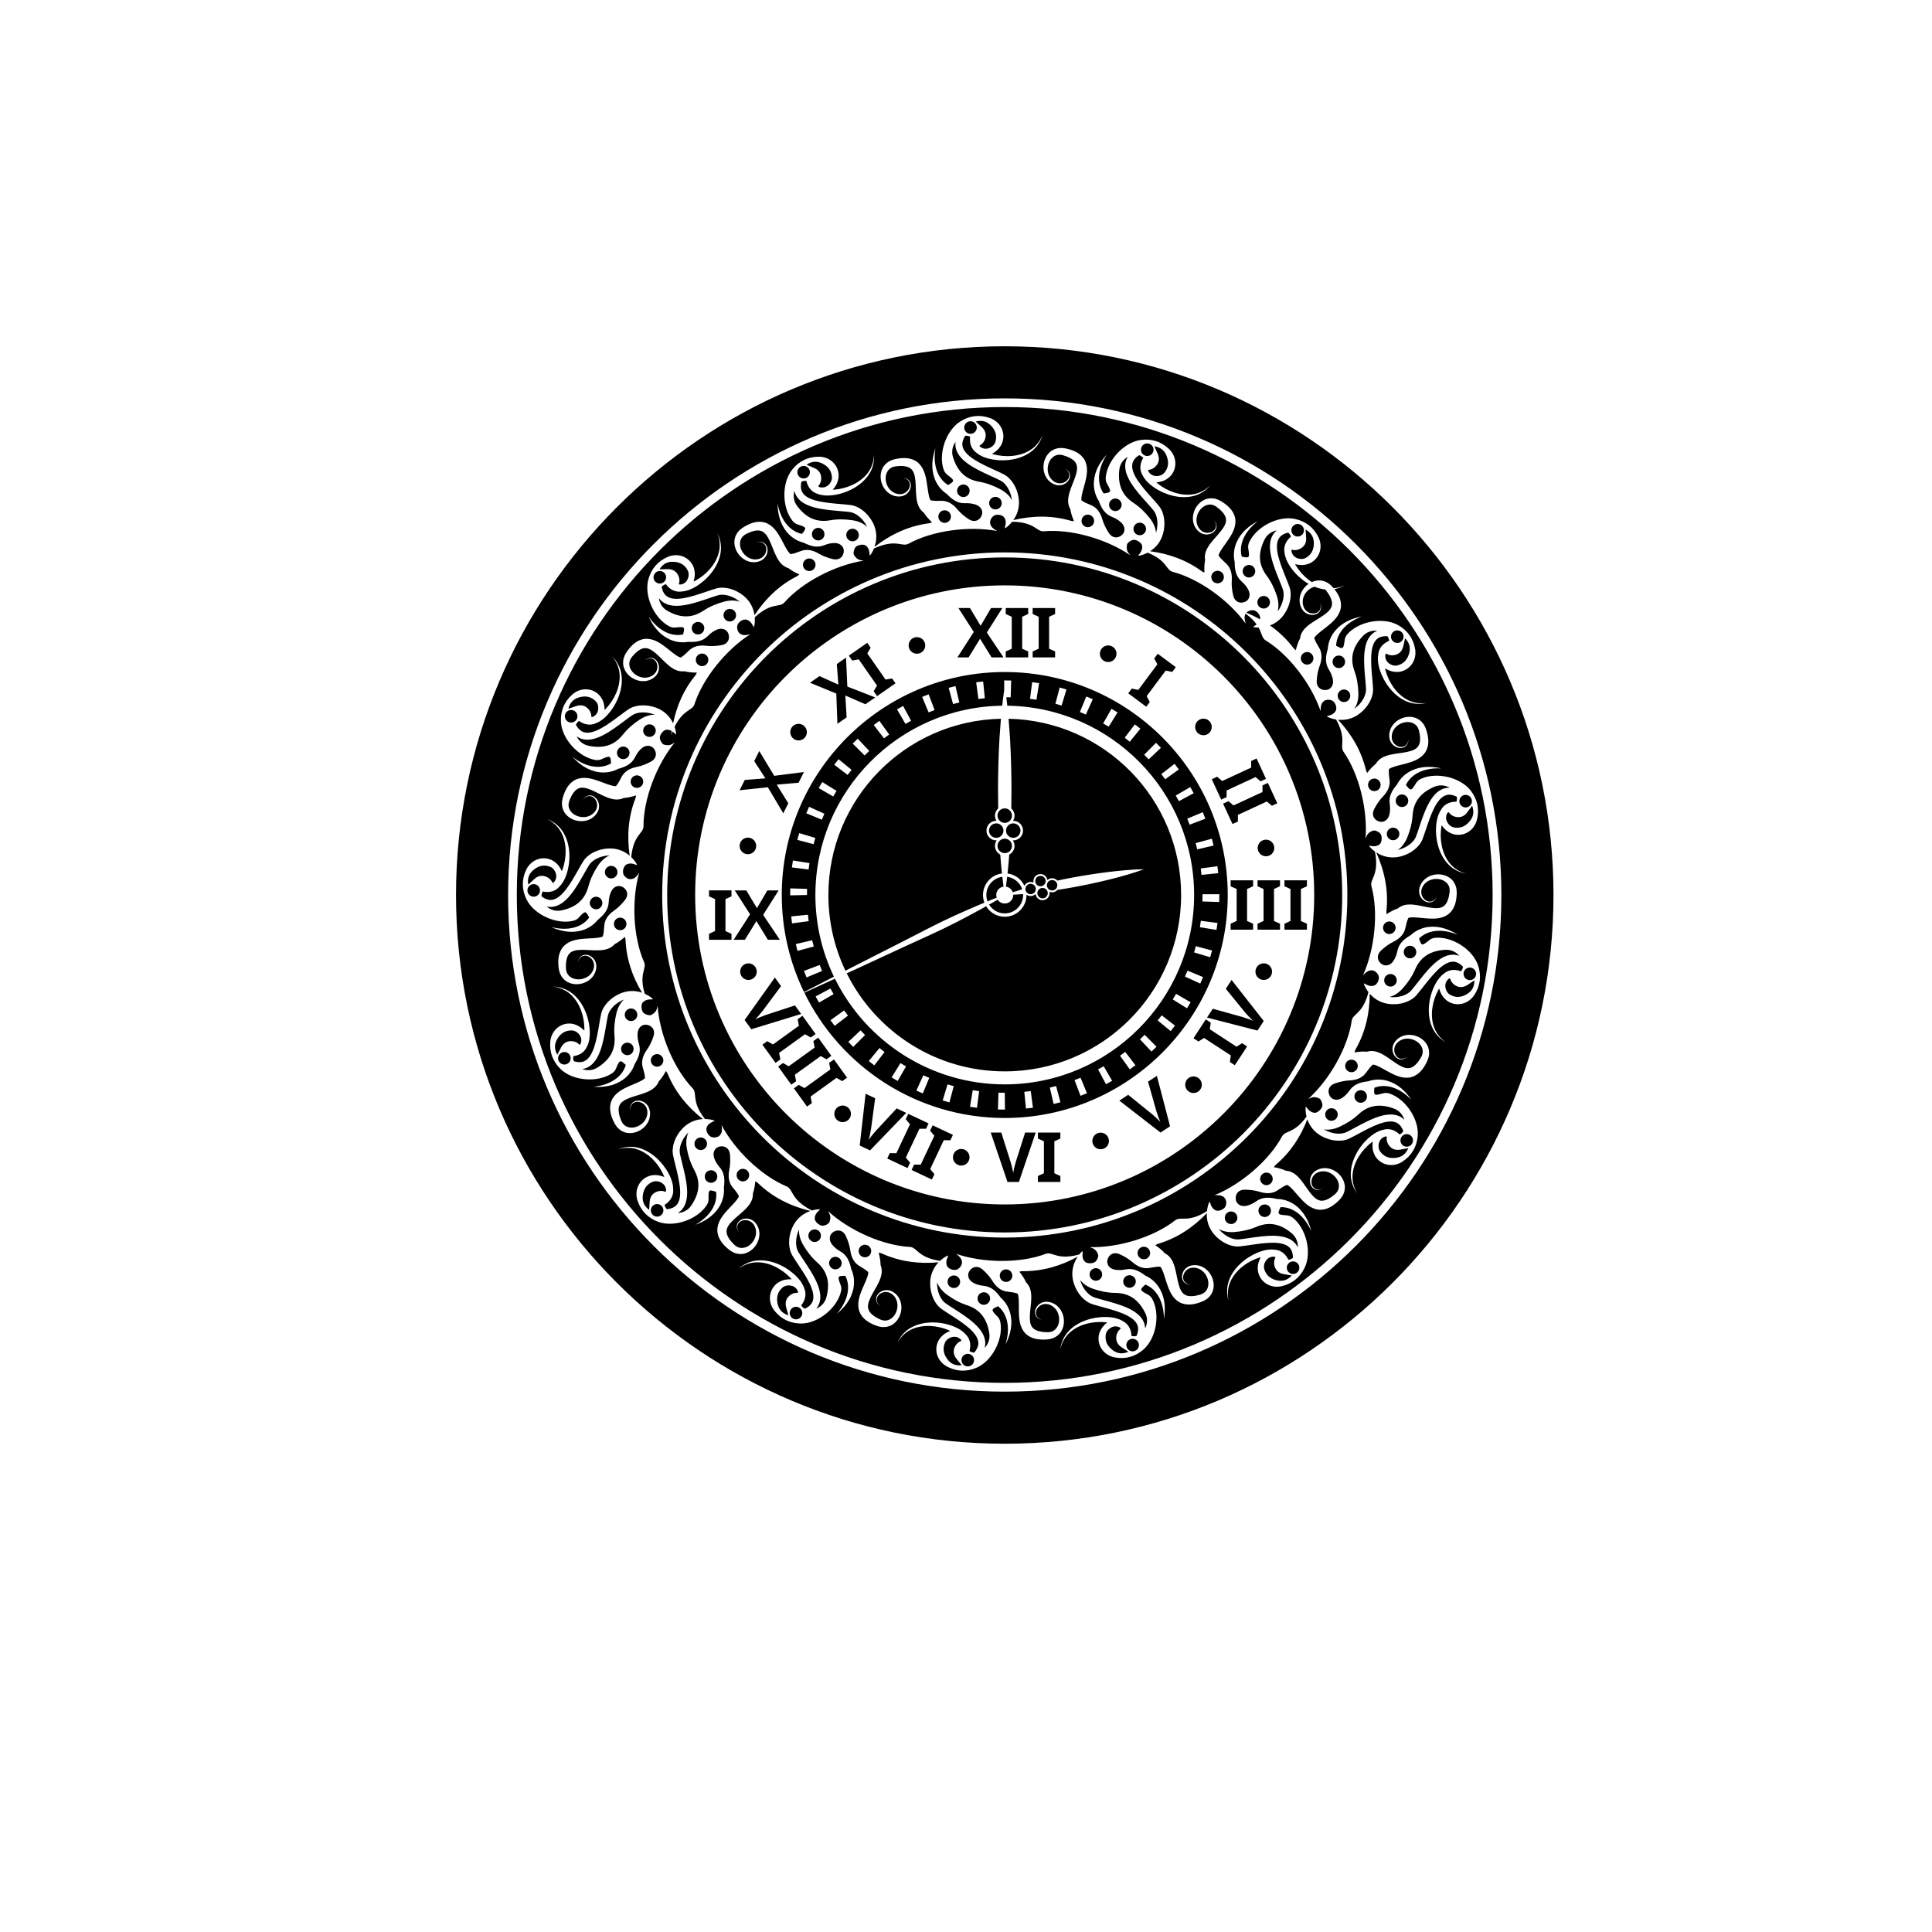 <?xml version="1.0" encoding="UTF-8"?>
<svg version="1.1" viewBox="0 0 880 880" xmlns="http://www.w3.org/2000/svg">
<defs>
<clipPath id="a">
<path d="m0 660h660v-660h-660z"/>
</clipPath>
</defs>
<g transform="matrix(1.333 0 0 -1.333 0 880)">
<g clip-path="url(#a)">
<g transform="translate(392.85 232.8)">
<path d="m0 0c0.435-1.104-0.109-2.351-1.213-2.785s-2.351 0.109-2.785 1.213c-0.434 1.105 0.109 2.351 1.213 2.785s2.351-0.109 2.785-1.213m-3.832-31.457c0.434-1.104-0.108-2.35-1.213-2.784-1.104-0.434-2.351 0.109-2.785 1.213s0.109 2.351 1.214 2.785c1.103 0.434 2.35-0.11 2.784-1.214m-5.063 20.151c-0.434 1.104 0.109 2.35 1.213 2.785 0.636 0.25 1.314 0.167 1.863-0.151 0.403-0.235 0.738-0.594 0.923-1.061 0.18-0.46 0.183-0.943 0.055-1.383-0.18-0.616-0.625-1.15-1.269-1.404-1.104-0.434-2.351 0.11-2.785 1.214m-11.493 2.407c-0.433 1.103 0.11 2.35 1.213 2.784 1.105 0.433 2.352-0.11 2.785-1.214 0.434-1.104-0.109-2.351-1.213-2.785-1.104-0.433-2.351 0.11-2.785 1.215m61.793 34.966c0.841-0.837 0.843-2.197 6e-3 -3.037-0.838-0.841-2.197-0.843-3.038-6e-3 -0.84 0.838-0.843 2.198-5e-3 3.038 0.837 0.84 2.197 0.843 3.037 5e-3m9.103-30.353c0.841-0.838 0.843-2.197 6e-3 -3.038-0.838-0.84-2.199-0.843-3.038-5e-3 -0.841 0.837-0.843 2.197-5e-3 3.037 0.837 0.841 2.197 0.843 3.037 6e-3m-12.718 16.429c-0.84 0.837-0.843 2.197-5e-3 3.039 0.482 0.483 1.137 0.679 1.767 0.607 0.464-0.053 0.914-0.247 1.27-0.603 0.351-0.349 0.546-0.789 0.606-1.243 0.083-0.636-0.112-1.303-0.6-1.795-0.838-0.839-2.197-0.841-3.038-5e-3m-8.461 0.639c0.841-0.837 0.843-2.198 6e-3 -3.038-0.838-0.84-2.197-0.842-3.038-5e-3 -0.84 0.838-0.843 2.199-5e-3 3.038 0.837 0.84 2.197 0.843 3.037 5e-3m45.392 145.73c-0.372 1.127 0.239 2.341 1.366 2.713 1.126 0.372 2.341-0.239 2.713-1.366 0.372-1.126-0.239-2.341-1.366-2.713-1.126-0.372-2.341 0.24-2.713 1.366m31.195-5.573c-0.372 1.126 0.239 2.341 1.366 2.713 1.126 0.372 2.341-0.239 2.713-1.366 0.372-1.126-0.239-2.341-1.366-2.713-1.126-0.372-2.341 0.24-2.713 1.366m-21.748 0.143c-0.214 0.649-0.094 1.321 0.255 1.851 0.257 0.39 0.634 0.704 1.111 0.862 0.47 0.155 0.95 0.131 1.383-0.021 0.606-0.213 1.113-0.688 1.331-1.345 0.372-1.126-0.24-2.341-1.366-2.713-1.127-0.372-2.342 0.24-2.714 1.366m-3.04-11.341c-0.372 1.126 0.239 2.341 1.366 2.713 1.126 0.372 2.341-0.24 2.713-1.366 0.372-1.127-0.239-2.341-1.366-2.713-1.126-0.373-2.341 0.239-2.713 1.366m-25.734 62.111c0.792-0.883 0.718-2.241-0.165-3.034-0.882-0.793-2.24-0.719-3.033 0.163-0.792 0.883-0.719 2.242 0.164 3.034s2.241 0.719 3.034-0.163m27.615 4.532c-0.792 0.883-0.719 2.241 0.164 3.033 0.883 0.793 2.24 0.719 3.033-0.164 0.792-0.882 0.719-2.24-0.164-3.033-0.883-0.792-2.24-0.719-3.033 0.164m-19.981-8.589c-0.456 0.508-0.616 1.173-0.508 1.797 0.078 0.461 0.297 0.9 0.672 1.237 0.368 0.33 0.818 0.501 1.275 0.534 0.641 0.048 1.296-0.183 1.759-0.698 0.792-0.883 0.718-2.241-0.165-3.033-0.882-0.793-2.24-0.719-3.033 0.163m4.959-8.739c0.792-0.883 0.72-2.241-0.163-3.033s-2.241-0.72-3.034 0.163c-0.792 0.883-0.719 2.241 0.164 3.034 0.883 0.792 2.241 0.719 3.033-0.164m1.873-125.97c1.075-0.502 1.539-1.781 1.037-2.855-0.501-1.076-1.78-1.54-2.854-1.039-1.075 0.502-1.54 1.781-1.038 2.856s1.78 1.539 2.855 1.038m18.879-25.452c1.075-0.502 1.54-1.779 1.038-2.855-0.502-1.075-1.78-1.539-2.855-1.038-1.075 0.502-1.539 1.782-1.037 2.855 0.502 1.075 1.779 1.54 2.854 1.038m-18.583 13.982c0.289 0.619 0.837 1.028 1.454 1.173 0.454 0.109 0.945 0.078 1.401-0.135 0.448-0.209 0.782-0.556 0.992-0.963 0.294-0.572 0.339-1.265 0.046-1.892-0.502-1.075-1.78-1.54-2.856-1.038-1.074 0.502-1.539 1.781-1.037 2.855m-7.136-5.13c1.075-0.502 1.54-1.78 1.038-2.855s-1.781-1.54-2.856-1.038c-1.074 0.502-1.539 1.78-1.037 2.855s1.779 1.54 2.855 1.038m16.721 61.917c0.029 1.186 1.013 2.124 2.199 2.095s2.124-1.013 2.096-2.199c-0.029-1.186-1.014-2.124-2.2-2.095s-2.124 1.013-2.095 2.199m31.795-15.85c-0.029-1.186-1.014-2.124-2.199-2.095-1.187 0.028-2.124 1.013-2.096 2.199 0.029 1.186 1.014 2.124 2.199 2.095 1.187-0.029 2.124-1.013 2.096-2.199m-24.725 7.557c0.016 0.683 0.355 1.276 0.861 1.659 0.373 0.279 0.835 0.449 1.338 0.437 0.494-0.013 0.938-0.197 1.295-0.486 0.499-0.404 0.817-1.022 0.799-1.714-0.028-1.186-1.012-2.124-2.199-2.095-1.185 0.03-2.124 1.013-2.094 2.199m-4.585-11.856c-1.186 0.029-2.124 1.015-2.096 2.2 0.029 1.185 1.014 2.124 2.2 2.095 1.186-0.028 2.124-1.014 2.095-2.2-0.029-1.185-1.013-2.124-2.199-2.095m-258.04 67.967c-1.139 0.335-1.789 1.529-1.454 2.667 0.334 1.138 1.529 1.789 2.667 1.453 1.138-0.335 1.789-1.529 1.453-2.667-0.334-1.138-1.53-1.789-2.666-1.453m-19.81 23.792c-0.335-1.138-1.53-1.789-2.667-1.453-1.139 0.335-1.789 1.529-1.454 2.667s1.53 1.789 2.668 1.453c1.138-0.335 1.789-1.53 1.453-2.667m17.799-12.497c-0.193-0.655-0.674-1.14-1.262-1.377-0.432-0.175-0.923-0.218-1.405-0.076-0.475 0.139-0.856 0.433-1.125 0.804-0.377 0.521-0.524 1.199-0.328 1.864 0.336 1.137 1.529 1.788 2.667 1.453 1.137-0.336 1.789-1.53 1.453-2.668m8.956 7.594c-0.335-1.138-1.529-1.788-2.668-1.453s-1.788 1.53-1.453 2.667c0.335 1.138 1.53 1.789 2.668 1.454 1.138-0.336 1.788-1.53 1.453-2.668m-9.934-65.175c0.15-1.177-0.683-2.252-1.86-2.401s-2.252 0.684-2.401 1.862c-0.149 1.175 0.684 2.252 1.861 2.4 1.178 0.149 2.252-0.685 2.4-1.861m-29.547 11.452c0.15-1.176-0.684-2.252-1.86-2.401-1.177-0.149-2.252 0.685-2.401 1.861-0.149 1.177 0.683 2.252 1.861 2.401 1.177 0.15 2.252-0.684 2.4-1.861m21.317-4.311c0.086-0.678-0.161-1.315-0.604-1.768-0.327-0.333-0.757-0.57-1.257-0.633-0.491-0.062-0.957 0.055-1.353 0.286-0.554 0.326-0.961 0.888-1.048 1.575-0.149 1.177 0.684 2.252 1.861 2.401s2.252-0.684 2.401-1.861m5.159 10.548c0.149-1.177-0.685-2.252-1.86-2.401-1.178-0.149-2.253 0.684-2.403 1.861-0.148 1.176 0.685 2.252 1.862 2.4 1.177 0.149 2.252-0.684 2.401-1.86m86.596-130.45c-0.398-1.118-1.627-1.701-2.743-1.303-1.12 0.399-1.702 1.627-1.304 2.744 0.397 1.118 1.626 1.702 2.744 1.303 1.118-0.397 1.701-1.626 1.303-2.744m-23.553-21.201c-0.397-1.117-1.626-1.699-2.744-1.302s-1.7 1.626-1.303 2.744c0.398 1.117 1.627 1.7 2.743 1.302 1.119-0.398 1.701-1.626 1.304-2.744m9.419 18.519c0.398 1.117 1.627 1.701 2.744 1.303 0.645-0.229 1.102-0.737 1.305-1.337 0.15-0.442 0.167-0.933-2e-3 -1.407-0.166-0.465-0.481-0.831-0.865-1.078-0.541-0.348-1.227-0.457-1.879-0.225-1.117 0.399-1.701 1.627-1.303 2.744m-7.085 9.364c0.397 1.117 1.627 1.701 2.745 1.303 1.117-0.398 1.699-1.627 1.302-2.744-0.398-1.118-1.627-1.702-2.744-1.304-1.116 0.399-1.7 1.627-1.303 2.745m69.562-14.227c0.083-1.184-0.809-2.21-1.993-2.294-1.181-0.083-2.211 0.809-2.293 1.992-0.084 1.183 0.808 2.21 1.993 2.293 1.182 0.084 2.209-0.807 2.293-1.991m-13.077-28.866c0.082-1.183-0.808-2.21-1.992-2.293-1.181-0.084-2.21 0.808-2.294 1.991-0.083 1.185 0.809 2.21 1.991 2.294 1.185 0.083 2.211-0.808 2.295-1.992m1.203 20.742c-0.082 1.185 0.809 2.21 1.993 2.294 0.679 0.048 1.302-0.234 1.73-0.702 0.317-0.344 0.527-0.786 0.563-1.29 0.035-0.492-0.107-0.952-0.362-1.335-0.355-0.533-0.939-0.909-1.631-0.958-1.182-0.084-2.209 0.808-2.293 1.991m-7.951 3.746c-1.181-0.083-2.211 0.808-2.293 1.991-0.084 1.184 0.808 2.211 1.993 2.294 1.182 0.084 2.209-0.807 2.292-1.991 0.084-1.184-0.808-2.21-1.992-2.294m-99.646 78.759c0.54-1.055 0.122-2.35-0.934-2.89s-2.349-0.122-2.89 0.934-0.123 2.35 0.933 2.89c1.056 0.541 2.35 0.123 2.891-0.934m-31.681 0.726c0.54-1.056 0.122-2.35-0.934-2.891-1.056-0.54-2.35-0.122-2.891 0.934-0.54 1.057-0.122 2.35 0.936 2.891 1.054 0.54 2.349 0.122 2.889-0.934m21.512 3.192c0.311-0.608 0.296-1.291 0.033-1.866-0.194-0.427-0.518-0.795-0.968-1.024-0.438-0.224-0.918-0.276-1.368-0.191-0.632 0.117-1.206 0.508-1.52 1.125-0.541 1.055-0.123 2.35 0.933 2.89s2.35 0.122 2.89-0.934m1.266 11.675c0.541-1.057 0.124-2.351-0.934-2.892-1.056-0.54-2.351-0.122-2.89 0.935-0.54 1.055-0.122 2.349 0.934 2.89 1.056 0.54 2.349 0.122 2.89-0.933m37.67-54.107c0.92-0.751 1.056-2.104 0.305-3.023-0.751-0.918-2.103-1.054-3.023-0.303-0.918 0.751-1.054 2.104-0.303 3.022 0.75 0.919 2.103 1.055 3.021 0.304m-29.313-12.038c0.919-0.751 1.056-2.103 0.304-3.022-0.75-0.919-2.104-1.055-3.022-0.304-0.919 0.751-1.055 2.104-0.305 3.022 0.752 0.919 2.105 1.055 3.023 0.304m18.429 11.55c0.528-0.433 0.789-1.065 0.778-1.697-7e-3 -0.468-0.157-0.936-0.476-1.326-0.312-0.381-0.731-0.62-1.177-0.724-0.625-0.145-1.309-0.017-1.845 0.421-0.918 0.751-1.054 2.104-0.303 3.022 0.751 0.919 2.105 1.054 3.023 0.304m-3.218 8.18c-0.751-0.918-2.105-1.056-3.023-0.305s-1.054 2.104-0.302 3.023c0.75 0.918 2.103 1.054 3.022 0.304 0.918-0.751 1.054-2.105 0.303-3.022m173.11 196.12c0.616 1.014 1.938 1.336 2.951 0.719 1.014-0.616 1.335-1.938 0.719-2.951s-1.937-1.336-2.951-0.719c-1.014 0.616-1.336 1.937-0.719 2.951m27.363 15.982c0.618 1.013 1.939 1.336 2.953 0.719 1.013-0.616 1.335-1.938 0.718-2.951-0.616-1.014-1.937-1.336-2.951-0.72-1.013 0.617-1.336 1.938-0.72 2.952m-15.93-16.942c-0.584 0.355-0.929 0.945-1.007 1.573-0.058 0.464 0.026 0.948 0.287 1.378 0.257 0.422 0.639 0.716 1.067 0.88 0.6 0.231 1.294 0.199 1.885-0.161 1.013-0.616 1.335-1.937 0.719-2.951s-1.937-1.336-2.951-0.719m4.318-7.655c0.617 1.014 1.939 1.335 2.951 0.719 1.014-0.617 1.336-1.938 0.72-2.952-0.616-1.013-1.938-1.335-2.951-0.718-1.014 0.616-1.336 1.937-0.72 2.951m-155.27 10.558c-0.627 1.008-0.319 2.333 0.69 2.959 1.008 0.626 2.332 0.317 2.958-0.69 0.627-1.008 0.319-2.332-0.69-2.958-1.007-0.627-2.331-0.318-2.958 0.689m-1.914 31.632c-0.627 1.007-0.319 2.332 0.689 2.958 1.007 0.626 2.332 0.318 2.959-0.69 0.626-1.007 0.317-2.332-0.691-2.958-1.007-0.627-2.33-0.317-2.957 0.69m8.62-18.904c0.626-1.007 0.317-2.332-0.691-2.958-0.58-0.361-1.261-0.402-1.858-0.188-0.439 0.158-0.834 0.45-1.101 0.878-0.259 0.419-0.35 0.893-0.302 1.349 0.064 0.639 0.405 1.244 0.993 1.609 1.009 0.626 2.332 0.317 2.959-0.69m11.738-0.29c0.627-1.007 0.317-2.332-0.69-2.958-1.008-0.626-2.332-0.317-2.957 0.69-0.627 1.007-0.319 2.332 0.689 2.958 1.007 0.627 2.332 0.318 2.958-0.69m-55.013-42.57c0.672 0.978 2.01 1.226 2.987 0.554 0.978-0.672 1.226-2.009 0.554-2.986-0.671-0.978-2.009-1.227-2.986-0.555-0.978 0.672-1.227 2.009-0.555 2.987m-13.882 25.223c-0.978 0.672-1.226 2.009-0.554 2.987 0.671 0.977 2.009 1.226 2.987 0.554 0.977-0.672 1.225-2.009 0.553-2.987-0.671-0.978-2.008-1.226-2.986-0.554m16.03-16.848c-0.386-0.563-0.993-0.875-1.627-0.918-0.466-0.031-0.944 0.079-1.359 0.364-0.408 0.28-0.68 0.677-0.82 1.114-0.197 0.611-0.126 1.302 0.266 1.873 0.672 0.977 2.01 1.225 2.987 0.553 0.978-0.671 1.226-2.008 0.553-2.986m7.884 3.887c-0.978 0.672-1.226 2.009-0.555 2.987 0.672 0.977 2.01 1.225 2.987 0.554 0.978-0.672 1.226-2.009 0.554-2.987-0.671-0.978-2.009-1.226-2.986-0.554m121.45 34.415c0.235 1.163 1.369 1.914 2.531 1.68 1.163-0.236 1.915-1.369 1.68-2.532-0.236-1.162-1.368-1.915-2.531-1.679-1.163 0.235-1.914 1.368-1.68 2.531m20.301 24.332c0.235 1.163 1.369 1.915 2.531 1.68 1.163-0.235 1.915-1.369 1.68-2.531-0.236-1.163-1.369-1.915-2.532-1.68-1.162 0.236-1.914 1.369-1.679 2.531m-6.692-19.669c-0.235-1.163-1.368-1.915-2.531-1.68-0.669 0.136-1.194 0.573-1.481 1.138-0.212 0.417-0.298 0.9-0.199 1.394 0.099 0.483 0.358 0.89 0.704 1.19 0.486 0.42 1.149 0.626 1.828 0.489 1.163-0.235 1.915-1.368 1.679-2.531m6.664-5.73c1.163-0.236 1.915-1.369 1.68-2.532-0.235-1.162-1.368-1.914-2.531-1.679-1.162 0.235-1.914 1.368-1.68 2.531 0.235 1.162 1.369 1.914 2.531 1.68m-69.197 1.665c-0.25 1.16 0.486 2.303 1.646 2.554 1.159 0.251 2.301-0.486 2.553-1.646 0.251-1.159-0.486-2.302-1.644-2.553-1.16-0.251-2.304 0.486-2.555 1.645m8.842 30.431c-0.251 1.159 0.485 2.302 1.644 2.553 1.16 0.251 2.304-0.485 2.554-1.645 0.251-1.159-0.485-2.302-1.644-2.553-1.162-0.251-2.303 0.486-2.554 1.645m1.756-20.702c0.252-1.16-0.487-2.303-1.646-2.554-0.667-0.144-1.323 0.046-1.813 0.449-0.362 0.296-0.633 0.705-0.741 1.196-0.103 0.483-0.029 0.959 0.168 1.373 0.277 0.581 0.801 1.035 1.478 1.181 1.16 0.251 2.304-0.486 2.554-1.645m10.957-4.224c0.25-1.159-0.487-2.302-1.646-2.553-1.16-0.251-2.304 0.486-2.554 1.645-0.25 1.16 0.486 2.303 1.646 2.554 1.159 0.251 2.304-0.486 2.554-1.646m-86.489-163.38c-1.567 0-2.837 1.269-2.837 2.837s1.27 2.839 2.837 2.839c1.568 0 2.838-1.271 2.838-2.839s-1.27-2.837-2.838-2.837m-3.025 45.795c0 1.568 1.27 2.839 2.838 2.839s2.839-1.271 2.839-2.839c0-1.567-1.271-2.838-2.839-2.838s-2.838 1.271-2.838 2.838m17.309 38.884c0 1.568 1.271 2.839 2.839 2.839s2.838-1.271 2.838-2.839-1.27-2.839-2.838-2.839-2.839 1.271-2.839 2.839m20.736-130.43c0-1.567-1.272-2.838-2.839-2.838s-2.839 1.271-2.839 2.838c0 1.568 1.272 2.839 2.839 2.839s2.839-1.271 2.839-2.839m40.525-14.837c0-1.568-1.269-2.839-2.838-2.839-1.567 0-2.837 1.271-2.837 2.839s1.27 2.84 2.837 2.84c1.569 0 2.838-1.272 2.838-2.84m47.633 5.573c0-1.567-1.271-2.839-2.839-2.839-1.567 0-2.839 1.272-2.839 2.839s1.272 2.838 2.839 2.838c1.568 0 2.839-1.271 2.839-2.838m31.734 19.217c0-1.568-1.271-2.839-2.839-2.839s-2.839 1.271-2.839 2.839 1.271 2.838 2.839 2.838 2.839-1.27 2.839-2.838m23.999 38.639c0-1.568-1.272-2.837-2.839-2.837-1.569 0-2.839 1.269-2.839 2.837s1.27 2.839 2.839 2.839c1.567 0 2.839-1.271 2.839-2.839m-2.069 39.418c-1.568 0-2.839 1.271-2.839 2.839s1.271 2.838 2.839 2.838 2.839-1.27 2.839-2.838-1.271-2.839-2.839-2.839m-24.209 44.193c0 1.568 1.272 2.839 2.839 2.839 1.568 0 2.839-1.271 2.839-2.839s-1.271-2.839-2.839-2.839c-1.567 0-2.839 1.271-2.839 2.839m-32.549 25.015c0 1.568 1.272 2.839 2.839 2.839 1.569 0 2.839-1.271 2.839-2.839 0-1.567-1.27-2.838-2.839-2.838-1.567 0-2.839 1.271-2.839 2.838m-65.355 2.839c0 1.568 1.271 2.839 2.839 2.839s2.839-1.271 2.839-2.839-1.271-2.839-2.839-2.839-2.839 1.271-2.839 2.839m43.442-82.924c0.168-0.967-0.481-1.891-1.448-2.061-0.974-0.165-1.891 0.482-2.06 1.449-0.081 0.468 0.024 0.941 0.297 1.33 0.274 0.389 0.683 0.648 1.152 0.73 0.103 0.018 0.207 0.027 0.309 0.027 0.363 0 0.717-0.111 1.02-0.324 0.389-0.274 0.648-0.683 0.73-1.151m3.836 0.668c-0.168 0.968 0.482 1.892 1.448 2.061 0.104 0.017 0.206 0.026 0.306 0.026 0.851 0 1.605-0.61 1.755-1.475 0.168-0.967-0.481-1.891-1.449-2.059-0.473-0.082-0.942 0.024-1.329 0.297-0.39 0.274-0.649 0.682-0.731 1.15m0.241-2.083c0.082-0.468-0.024-0.94-0.297-1.33-0.275-0.389-0.684-0.648-1.153-0.73-0.466-0.079-0.939 0.024-1.329 0.297-0.389 0.274-0.648 0.683-0.73 1.151-0.168 0.967 0.481 1.892 1.448 2.06 0.103 0.018 0.205 0.027 0.308 0.027 0.847 0 1.601-0.611 1.753-1.475m-0.72 4.125c0.168-0.967-0.482-1.891-1.448-2.06-0.974-0.168-1.892 0.482-2.06 1.449-0.082 0.468 0.023 0.941 0.297 1.329 0.274 0.389 0.682 0.649 1.151 0.73 0.103 0.018 0.206 0.028 0.31 0.028 0.362 0 0.717-0.112 1.019-0.325 0.389-0.274 0.649-0.682 0.731-1.151m-16.427 11.707c0 1.364 1.108 2.473 2.474 2.473 1.362 0 2.47-1.109 2.47-2.473 0-1.363-1.108-2.472-2.47-2.472-1.366 0-2.474 1.109-2.474 2.472m2.474 12.824c1.362 0 2.47-1.109 2.47-2.472 0-1.364-1.108-2.473-2.47-2.473-1.366 0-2.474 1.109-2.474 2.473 0 1.363 1.108 2.472 2.474 2.472m2.906-10.059c-1.364 0-2.473 1.109-2.473 2.473 0 1.363 1.109 2.472 2.473 2.472 1.363 0 2.472-1.109 2.472-2.472 0-1.364-1.109-2.473-2.472-2.473m-5.815 0c-1.364 0-2.472 1.109-2.472 2.473 0 1.363 1.108 2.472 2.472 2.472s2.472-1.109 2.472-2.472c0-1.364-1.108-2.473-2.472-2.473m-14.796-101.5-0.866-1.837-2.261 0.019-4.651-9.875 1.455-1.731-0.865-1.837-6.941 3.27 0.864 1.837 2.261-0.019 4.652 9.874-1.456 1.731 0.866 1.837zm-16.098-7.774 1.456-1.732-0.864-1.837-6.944 3.27 0.868 1.837 2.259-0.019 4.653 9.874-1.455 1.731 0.864 1.837 6.942-3.269-0.865-1.837-2.262 0.019zm0.148 15.286-12.377-12.817-3.526 1.663 2.01 17.698 3.266-1.539-1.405-10.433c-0.095-0.612-0.222-1.314-0.388-2.107-0.166-0.794-0.293-1.34-0.38-1.638 0.377 0.605 1.166 1.603 2.364 2.993l7.169 7.719zm-32.692 5.575 0.435-2.219-1.648-1.188-4.488 6.224 1.647 1.188 1.969-1.112 8.854 6.383-0.434 2.219 1.646 1.188 4.489-6.224-1.647-1.187-1.969 1.112zm-4.944 5.24-1.647-1.187-4.488 6.223 1.646 1.188 1.97-1.111 8.853 6.382-0.433 2.22 1.647 1.187 4.487-6.224-1.647-1.187-1.968 1.112-8.854-6.383zm-5.377 7.459-1.648-1.188-4.488 6.224 1.647 1.188 1.969-1.112 8.854 6.383-0.434 2.219 1.647 1.189 4.488-6.225-1.649-1.188-1.968 1.114-8.853-6.384zm7.102 15.519-17.037-5.214-2.281 3.164 10.336 14.507 2.112-2.929-6.286-8.445c-0.378-0.488-0.831-1.041-1.36-1.654-0.53-0.615-0.905-1.031-1.127-1.248 0.623 0.345 1.797 0.836 3.519 1.471l10.011 3.279zm157.63 78.108 1.843 0.853 3.225-6.963-1.843-0.853-1.722 1.467-9.904-4.587 5e-3 -2.262-1.843-0.853-3.225 6.962 1.843 0.853 1.722-1.465 9.904 4.587zm-3.859 6.083-5e-3 2.261 1.843 0.853 3.224-6.962-1.843-0.854-1.721 1.466-9.904-4.586 4e-3 -2.262-1.842-0.853-3.225 6.962 1.843 0.854 1.72-1.466zm-136.32 36.586-1.162 1.665 6.295 4.389 1.16-1.665-1.142-1.951 6.244-8.953 2.226 0.399 1.161-1.666-6.293-4.389-1.162 1.666 1.143 1.951-6.243 8.953zm-5.451-11.285-8.969 3.704 3.237 2.256 6.452-2.898-0.547 7.017 3.161 2.205 0.442-9.891 9.539-3.715-3.351-2.336-6.867 2.99 0.433-7.478-3.143-2.191zm3.862-27.803-4.561 3.49c0.486 0.635 0.982 1.262 1.488 1.881l4.446-3.636c-0.467-0.571-0.925-1.149-1.373-1.735m3.468 12.38 3.934-4.182c-0.536-0.506-1.065-1.019-1.585-1.542l-4.069 4.053c0.564 0.566 1.136 1.123 1.72 1.671m-8.372-19.737-4.975 2.865c0.399 0.695 0.81 1.382 1.232 2.063l4.879-3.029c-0.389-0.626-0.768-1.259-1.136-1.899m-3.9-7.935-5.31 2.189c0.307 0.743 0.625 1.479 0.955 2.209l5.234-2.363c-0.304-0.673-0.596-1.351-0.879-2.035m-0.72-49.649c0.26-0.688 0.531-1.37 0.813-2.048l-5.302-2.206c-0.305 0.735-0.601 1.476-0.882 2.222zm-8.168 7.14 5.592 1.312c0.168-0.721 0.35-1.435 0.539-2.145l-5.545-1.493c-0.208 0.77-0.402 1.545-0.586 2.326m-1.567 9.458 5.716 0.569c0.072-0.735 0.157-1.468 0.253-2.196l-5.693-0.754c-0.105 0.789-0.196 1.584-0.276 2.381m-0.361 7.352c0 0.719 0.013 1.474 0.036 2.224l5.74-0.174c-0.022-0.693-0.031-1.389-0.031-2.088l-5.745-0.128zm0.948 11.765 5.668-0.916c-0.118-0.726-0.223-1.456-0.319-2.189l-5.694 0.732c0.102 0.795 0.217 1.586 0.345 2.373m2.151 9.345 5.499-1.655c-0.212-0.704-0.413-1.412-0.601-2.126l-5.552 1.472c0.206 0.775 0.425 1.545 0.654 2.309m27.382 38.361 3.355-4.66c-0.595-0.43-1.186-0.87-1.768-1.32l-3.509 4.546c0.632 0.489 1.273 0.967 1.922 1.434m8.121 5.086 2.723-5.056c-0.649-0.35-1.289-0.709-1.926-1.079l-2.887 4.965c0.69 0.401 1.386 0.791 2.09 1.17m8.712 3.979 2.041-5.368c-0.689-0.262-1.371-0.533-2.048-0.816l-2.212 5.3c0.734 0.306 1.474 0.601 2.219 0.884m9.172 2.804 1.316-5.589c-0.72-0.17-1.434-0.35-2.143-0.541l-1.496 5.544c0.769 0.208 1.542 0.403 2.323 0.586m9.457 1.578 0.572-5.715c-0.735-0.073-1.468-0.159-2.197-0.256l-0.756 5.693c0.789 0.105 1.582 0.198 2.381 0.278m16.744-0.226c0.794-0.102 1.584-0.216 2.371-0.342l-0.906-5.671c-0.729 0.117-1.459 0.222-2.193 0.316zm9.41-1.834c0.777-0.205 1.545-0.423 2.311-0.652l-1.652-5.501c-0.704 0.212-1.413 0.411-2.126 0.6zm9.092-3.055c0.742-0.306 1.48-0.623 2.211-0.952l-2.362-5.235c-0.672 0.303-1.35 0.595-2.033 0.876zm8.615-4.224c0.694-0.399 1.381-0.809 2.062-1.23l-3.02-4.885c-0.629 0.389-1.263 0.768-1.904 1.136zm7.983-5.311c0.635-0.486 1.263-0.982 1.883-1.488l-3.629-4.448c-0.573 0.466-1.152 0.923-1.738 1.371zm7.226-6.303c0.567-0.565 1.126-1.138 1.675-1.721l-4.184-3.934c-0.504 0.535-1.017 1.063-1.54 1.581zm6.345-7.187c0.488-0.631 0.966-1.27 1.433-1.917l-4.654-3.364c-0.432 0.598-0.874 1.188-1.324 1.771zm6.528-10.035-5.054-2.727c-0.35 0.648-0.71 1.289-1.081 1.924l4.963 2.892c0.402-0.689 0.793-1.385 1.172-2.089m3.988-8.708-5.367-2.048c-0.262 0.689-0.535 1.372-0.818 2.05l5.298 2.215c0.306-0.733 0.601-1.472 0.887-2.217m2.811-9.17-5.588-1.321c-0.17 0.719-0.35 1.434-0.544 2.143l5.543 1.504c0.209-0.77 0.405-1.545 0.589-2.326m1.587-9.456-5.713-0.576c-0.074 0.735-0.161 1.466-0.258 2.194l5.691 0.765c0.106-0.791 0.2-1.585 0.28-2.383m0.373-7.447c0-0.802-0.013-1.601-0.038-2.397l-5.741 0.185c0.024 0.734 0.036 1.472 0.036 2.212v0.259h5.743zm-0.967-11.933-5.669 0.925c0.119 0.726 0.227 1.456 0.323 2.189l5.694-0.743c-0.104-0.794-0.22-1.585-0.348-2.371m-2.168-9.342-5.496 1.663c0.213 0.703 0.415 1.412 0.606 2.125l5.547-1.482c-0.207-0.774-0.426-1.544-0.657-2.306m-3.382-8.983-5.227 2.377c0.306 0.67 0.598 1.347 0.881 2.029l5.305-2.197c-0.307-0.743-0.627-1.48-0.959-2.209m-4.525-8.453-4.876 3.032c0.39 0.628 0.771 1.261 1.142 1.903l4.968-2.88c-0.4-0.692-0.812-1.377-1.234-2.055m-5.59-7.792-4.439 3.643c0.468 0.571 0.927 1.15 1.379 1.735l4.551-3.501c-0.487-0.633-0.984-1.259-1.491-1.877m-6.554-6.998-3.925 4.19c0.538 0.504 1.067 1.017 1.588 1.539l4.062-4.06c-0.565-0.565-1.14-1.122-1.725-1.669m-7.4-6.086-3.352 4.664c0.6 0.429 1.19 0.869 1.773 1.319l3.502-4.553c-0.633-0.487-1.275-0.964-1.923-1.43m-8.132-5.071-2.714 5.06c0.649 0.348 1.291 0.706 1.926 1.076l2.88-4.97c-0.69-0.4-1.387-0.788-2.092-1.166m-8.723-3.964-2.029 5.373c0.69 0.26 1.372 0.53 2.051 0.813l2.2-5.306c-0.734-0.305-1.475-0.599-2.222-0.88m-9.175-2.788-1.304 5.594c0.72 0.168 1.434 0.346 2.144 0.536l1.487-5.546c-0.771-0.207-1.546-0.401-2.327-0.584m-9.459-1.558-0.561 5.716c0.736 0.072 1.467 0.156 2.196 0.251l0.749-5.693c-0.791-0.105-1.585-0.196-2.384-0.274m-7.32-0.353c-0.705 6e-3 -1.484 0.011-2.257 0.036l0.181 5.74c0.713-0.022 1.43-0.034 2.151-0.034l0.063-5.743zm-9.421 0.608c-0.795 0.105-1.586 0.219-2.374 0.347l0.922 5.668c0.726-0.117 1.455-0.225 2.188-0.319zm-9.411 1.852c-0.773 0.206-1.541 0.425-2.306 0.655l1.658 5.498c0.704-0.212 1.414-0.414 2.128-0.603zm-9.084 3.071c-0.742 0.308-1.478 0.626-2.209 0.957l2.373 5.23c0.67-0.304 1.348-0.597 2.03-0.878zm-8.606 4.24c-0.694 0.402-1.383 0.814-2.064 1.238l3.038 4.875c0.625-0.391 1.257-0.77 1.896-1.138zm-7.976 5.326c-0.634 0.487-1.261 0.984-1.88 1.492l3.639 4.441c0.571-0.467 1.15-0.926 1.736-1.375zm-7.213 6.316c-0.566 0.564-1.123 1.138-1.671 1.722l4.187 3.931c0.504-0.537 1.018-1.067 1.539-1.586zm-6.332 7.198c-0.487 0.631-0.964 1.273-1.431 1.92l4.66 3.356c0.432-0.598 0.871-1.189 1.32-1.773zm-6.511 10.047 5.058 2.718c0.349-0.648 0.707-1.288 1.076-1.925l-4.964-2.884c-0.403 0.69-0.791 1.387-1.17 2.091m-11.567 34.663c0-11.879 2.737-23.13 7.607-33.162l10.212 5.265c-4.056 8.451-6.332 17.914-6.332 27.897 0 35.387 28.556 64.214 63.834 64.686 0.191 1.77 0.418 3.539 0.679 5.309v3.327h0.196c0.732 0 1.464-0.011 2.194-0.032l-0.17-5.741c-0.495 0.015-0.991 0.018-1.488 0.022 0.124-0.962 0.232-1.924 0.338-2.885 35.276-0.472 63.832-29.299 63.832-64.686 0-35.68-29.028-64.708-64.706-64.708-25.416 0-47.448 14.735-58.025 36.106l-10.457-4.769c12.396-25.331 38.43-42.821 68.482-42.821 42.01 0 76.191 34.179 76.191 76.192s-34.181 76.193-76.191 76.193c-42.015 0-76.196-34.18-76.196-76.193m75.364 6.222c0.127-1.118 0.267-2.237 0.421-3.356-1.41-0.2-2.498-1.4-2.498-2.866 0-0.323 0.065-0.628 0.163-0.918-0.59-0.231-1.18-0.465-1.773-0.692l-1.368-0.569c-0.253 0.68-0.399 1.412-0.399 2.179 0 3.183 2.381 5.813 5.454 6.222m-0.478 54.008c-0.188-2.238-0.352-4.477-0.492-6.715-0.337-5.946-0.493-11.892-0.496-17.838-1e-3 -2.029 0.023-4.058 0.059-6.087-0.673-0.612-1.105-1.486-1.105-2.466 0-0.656 0.197-1.265 0.523-1.782-0.029 1e-3 -0.056 0.01-0.088 0.01-1.841 0-3.341-1.499-3.341-3.342s1.5-3.342 3.341-3.342c0.06 0 0.116 0.015 0.174 0.018-0.381-0.543-0.609-1.201-0.609-1.914 0-1.286 0.738-2.392 1.807-2.95 0.157-2.153 0.352-4.306 0.58-6.459-3.648-0.471-6.477-3.59-6.477-7.363 0-0.923 0.177-1.803 0.486-2.62l-1.981-0.822c-2.939-1.225-5.834-2.537-8.73-3.851-5.783-2.641-11.389-5.647-17.052-8.534l-17.006-8.637-2.722-1.404c-3.732 7.839-5.826 16.608-5.826 25.868 0 32.844 26.278 59.532 58.955 60.23m4.216-60.23c0 0.032-9e-3 0.063-0.01 0.094 1.127 0.055 2.25 0.131 3.369 0.223 6e-3 -0.106 0.017-0.21 0.017-0.317 0-3.464-2.819-6.283-6.282-6.283-2.265 0-4.246 1.207-5.354 3.009l1.292 0.721c0.542 0.324 1.088 0.641 1.632 0.959 0.519-0.79 1.412-1.313 2.43-1.313 1.604 0 2.906 1.303 2.906 2.907m-9.261-3.835c1.303-2.151 3.659-3.597 6.355-3.597 4.096 0 7.43 3.334 7.43 7.432 0 0.039-6e-3 0.077-6e-3 0.116 0.405-0.297 0.895-0.474 1.417-0.474 0.137 0 0.276 0.011 0.416 0.036 0.504 0.088 0.943 0.332 1.281 0.67 5e-3 -0.043 2e-3 -0.085 0.01-0.127 0.109-0.634 0.46-1.186 0.986-1.555 0.41-0.289 0.888-0.438 1.379-0.438 0.138 0 0.278 0.011 0.418 0.035 0.634 0.111 1.185 0.462 1.555 0.987 0.371 0.526 0.513 1.165 0.404 1.798-6e-3 0.029-0.018 0.054-0.024 0.082 0.292-0.123 0.596-0.208 0.914-0.208 0.139 0 0.28 0.012 0.419 0.037 0.559 0.097 1.031 0.387 1.38 0.782 2.04 0.312 4.075 0.653 6.103 1.033 3.965 0.73 7.905 1.59 11.825 2.561 3.92 0.973 7.818 2.059 11.657 3.465-4.088-0.06-8.117-0.442-12.125-0.936-4.008-0.495-7.995-1.102-11.959-1.838-1.84-0.336-3.674-0.709-5.503-1.101-0.537 0.6-1.357 0.924-2.204 0.775-0.466-0.081-0.873-0.296-1.199-0.593-3e-3 0.022-1e-3 0.043-5e-3 0.065-0.109 0.634-0.461 1.186-0.986 1.556-0.527 0.37-1.167 0.512-1.797 0.402-0.634-0.11-1.186-0.461-1.556-0.987-0.369-0.525-0.512-1.164-0.402-1.797 8e-3 -0.042 0.023-0.08 0.033-0.121-0.442 0.208-0.936 0.279-1.432 0.195-0.633-0.11-1.185-0.461-1.555-0.986-0.062-0.089-0.108-0.184-0.158-0.278-1.059 2.246-3.206 3.877-5.761 4.207 0.226 2.153 0.422 4.306 0.579 6.459 1.068 0.558 1.806 1.664 1.806 2.95 0 0.713-0.227 1.371-0.609 1.914 0.059-3e-3 0.114-0.018 0.175-0.018 1.843 0 3.342 1.499 3.342 3.342s-1.499 3.342-3.342 3.342c-0.031 0-0.06-9e-3 -0.09-0.01 0.328 0.517 0.524 1.126 0.524 1.782 0 0.98-0.431 1.854-1.106 2.466 0.037 2.029 0.062 4.058 0.061 6.087-3e-3 5.946-0.16 11.892-0.496 17.838-0.139 2.238-0.304 4.477-0.493 6.715 32.677-0.698 58.955-27.386 58.955-60.23 0-33.282-26.98-60.263-60.261-60.263-23.668 0-44.137 13.649-53.995 33.498l2.78 1.268 17.304 8.018c5.773 2.664 11.604 5.208 17.256 8.119 2.823 1.463 5.646 2.924 8.425 4.476zm12.324 5.783c-1.082-0.315-2.16-0.648-3.235-1.001-0.351 1.013-1.237 1.764-2.326 1.919 0.153 1.119 0.295 2.238 0.421 3.356 2.416-0.322 4.401-2.016 5.14-4.274m11.238 79.238h-7.673v2.03l2.054 0.947v10.915l-2.054 0.945v2.031h7.673v-2.031l-2.054-0.945v-10.915l2.054-0.947zm-9.197 0h-7.672v2.03l2.053 0.947v10.915l-2.053 0.945v2.031h7.672v-2.031l-2.053-0.945v-10.915l2.053-0.947zm-24.195 0 5.596 8.7-5.238 8.168h3.946l3.635-6.069 3.564 6.069h3.855l-5.296-8.365 5.699-8.503h-4.085l-3.922 6.38-3.924-6.38zm-64.767-44.367-9.648-1.025 1.766 3.528 7.054 0.533-3.83 5.905 1.726 3.446 5.108-8.481 10.156 1.288-1.83-3.651-7.461-0.652 3.95-6.363-1.717-3.427zm-11.666-52.11 5.597 8.699-5.238 8.169h3.946l3.635-6.069 3.564 6.069h3.855l-5.296-8.365 5.7-8.503h-4.084l-3.925 6.38-3.922-6.38zm-8.432 16.868h7.673v-2.031l-2.054-0.944v-10.916l2.054-0.947v-2.03h-7.673v2.03l2.054 0.947v10.916l-2.054 0.944zm112.38-82.758h7.673v-2.03l-2.054-0.947v-10.915l2.054-0.946v-2.03h-7.673v2.03l2.053 0.946v10.915l-2.053 0.947zm-4.373 0h3.611l-5.734-16.868h-3.9l-5.722 16.868h3.611l3.173-10.038c0.176-0.592 0.359-1.282 0.548-2.071 0.188-0.788 0.305-1.337 0.351-1.644 0.085 0.707 0.373 1.946 0.865 3.715zm45.021 19.386 4.51-17.237-3.254-2.149-14.071 10.923 3.014 1.99 8.179-6.628c0.474-0.397 1.007-0.872 1.599-1.426s0.991-0.948 1.199-1.178c-0.319 0.637-0.761 1.829-1.325 3.577l-2.865 10.137zm25.532 32.772 10.985-14.029-2.134-3.264-17.251 4.436 1.976 3.024 10.138-2.835c0.593-0.177 1.27-0.401 2.033-0.675s1.287-0.475 1.569-0.605c-0.546 0.458-1.425 1.377-2.637 2.757l-6.654 8.166zm3.605-21.611 1.699-1.111-4.197-6.423-1.699 1.111 0.331 2.236-9.138 5.971-1.915-1.202-1.7 1.112 4.197 6.422 1.7-1.11-0.332-2.238 9.138-5.97zm22.135 38.788h-7.673v2.031l2.053 0.946v10.915l-2.053 0.946v2.031h7.673v-2.031l-2.055-0.946v-10.915l2.055-0.946zm-16.87 16.869h7.673v-2.031l-2.053-0.946v-10.915l2.053-0.946v-2.031h-7.673v2.031l2.054 0.946v10.915l-2.054 0.946zm-7.142-13.892v10.915l-2.054 0.946v2.031h7.674v-2.031l-2.055-0.946v-10.915l2.055-0.946v-2.031h-7.674v2.031zm-30.89 73.201-6.15 4.587 1.214 1.628 2.212-0.47 6.526 8.75-1.08 1.986 1.214 1.627 6.15-4.587-1.214-1.628-2.213 0.47-6.525-8.749 1.08-1.987zm-48.35-234.03c-93.573 0-169.7 76.125-169.7 169.7 0 93.571 76.125 169.7 169.7 169.7 93.568 0 169.69-76.124 169.69-169.7 0-93.57-76.126-169.7-169.69-169.7m0 357.2c-103.39 0-187.5-84.112-187.5-187.5 0-103.39 84.113-187.5 187.5-187.5 103.38 0 187.5 84.113 187.5 187.5 0 103.39-84.114 187.5-187.5 187.5m87.23-93.296c-1.497 0.84-3.053 1.596-4.666 2.27 1e-3 1e-3 1e-3 2e-3 2e-3 3e-3 0.447 0.547 1.752 1.062 2.766 0.737 0.864-0.276 1.771-1.312 1.939-2.341 0.032-0.202 0.012-0.431-0.041-0.669m-232.48-145.4c-0.748 0.774-1.709 1.236-2.903 1.261-1.595 0.032-2.707-0.777-3.445-2.144-0.412-0.761-0.799-1.536-1.294-2.493-1.193 2.086-0.958 3.898 0.125 5.594 1.26 1.973 2.876 2.704 4.676 2.697 1.64 0.11 3.267-1.547 3.39-3.012 0.044-0.549-0.038-1.122-0.279-1.643-0.089-0.098-0.177-0.196-0.27-0.26m184.41 196.61c0.227 1.885 1.367 3.442 2.874 4.305-0.39-0.648-0.66-1.336-0.79-2.071-0.803-4.551 3.682-9.561 7.288-13.587 0.834-0.932 1.625-1.814 2.291-2.625 1.324-1.615 1.723-4.633 0.967-7.34-0.03-0.104-0.067-0.231-0.099-0.347-0.122 1.657-0.819 3.331-2.078 4.947-1.569 2.016-3.496 3.907-5.624 5.302-4.275 2.803-5.392 6.75-4.829 11.416m63.834-23.341c-0.049 0.865-0.125 1.727-0.205 2.802 2.109-1.152 2.858-2.819 2.825-4.829-0.04-2.344-1.035-3.813-2.573-4.75-0.021-0.016-0.046-0.022-0.068-0.036-0.163-0.098-0.344-0.178-0.519-0.264-1.336-0.484-3.121 0.067-3.874 1.091-0.327 0.443-0.559 0.974-0.626 1.546 0.024 0.129 0.05 0.259 0.095 0.362 1.044-0.267 2.103-0.157 3.132 0.447 1.377 0.809 1.9 2.08 1.813 3.631m-24.561-237.24c2.548 0.198 5.188 0.762 7.526 1.768 4.696 2.021 8.603 0.775 12.185-2.267 1.437-1.221 2.085-3.01 1.986-4.731-0.324 0.665-0.741 1.258-1.271 1.76-3.353 3.18-10.008 2.202-15.354 1.414-1.237-0.183-2.41-0.355-3.453-0.462-2.078-0.216-4.814 1.116-6.656 3.24-0.094 0.107-0.196 0.226-0.303 0.351 1.466-0.848 3.257-1.234 5.34-1.073m76.913 94.363c-0.706 0.27-1.431 0.416-2.176 0.416-4.621-2e-3 -8.774-5.294-12.109-9.545-0.771-0.985-1.503-1.917-2.184-2.714-1.36-1.587-4.262-2.505-7.06-2.233-0.113 0.012-0.234 0.023-0.361 0.036 1.611 0.41 3.138 1.388 4.512 2.911 1.71 1.896 3.237 4.124 4.24 6.462 2.014 4.698 5.706 6.485 10.398 6.746 1.896 0.104 3.628-0.746 4.74-2.079m-41.016-58.426c2.328 1.052 4.62 2.481 6.475 4.221 3.731 3.497 7.829 3.654 12.232 2.01 1.778-0.663 3.024-2.137 3.509-3.804-0.539 0.531-1.145 0.956-1.828 1.254-4.234 1.85-10.159-1.333-14.919-3.891-1.102-0.592-2.146-1.153-3.09-1.609-1.881-0.908-4.908-0.586-7.362 0.786-0.094 0.052-0.209 0.119-0.314 0.176 1.64-0.27 3.431 0.014 5.297 0.857m-220.47-14.642c2.472-4.475 1.616-8.486-1.059-12.349-1.075-1.55-2.791-2.371-4.514-2.441 0.63 0.387 1.18 0.861 1.627 1.439 2.835 3.648 1.208 10.174-0.1 15.419-0.303 1.211-0.59 2.361-0.801 3.389-0.418 2.047 0.641 4.901 2.573 6.943 0.097 0.103 0.206 0.217 0.32 0.335-0.7-1.542-0.909-3.363-0.543-5.42 0.445-2.516 1.268-5.087 2.497-7.315m106.15-23.183c-64.55 0-117.06 52.514-117.06 117.06s52.513 117.06 117.06 117.06c64.547 0 117.06-52.514 117.06-117.06s-52.512-117.06-117.06-117.06m125.77 91.269c-1.194 0.196-2.081-0.283-3.37-1.674 4.067 9.046 5.322 21.518 2.896 30.441-0.68 2.5 2.768 3.661 1.197 11.868-0.237 0.171-0.469 0.349-0.696 0.54l-0.049 0.038c-0.024 0.021-0.051 0.038-0.075 0.058l3e-3 2e-3c-0.519 0.417-0.952 0.895-1.211 1.339 0.525-0.069 0.997-0.132 1.41-0.16 1.159-0.076 2.195 0.426 2.552 1.065 0.453 0.808 0.493 2.253 0.042 3.04-0.41 0.715-1.92 1.475-2.585 1.232-1.561-0.573-2.015-1.127-2.61-2.71 0.786 9.886-2.229 22.054-7.518 29.64-1.443 2.072 1.242 4.261-2.551 11.04-0.471 0.078-0.94 0.18-1.406 0.318-0.02 5e-3 -0.041 0.01-0.062 0.016-0.029 9e-3 -0.061 0.013-0.091 0.023l2e-3 3e-3c-0.643 0.174-1.23 0.438-1.645 0.741 0.507 0.146 0.964 0.278 1.354 0.418 1.093 0.395 1.815 1.274 1.911 2 0.137 1.033-0.433 2.287-1.179 2.801-0.878 0.604-2.276 0.488-2.863 0.092-1.004-0.676-1.32-1.633-1.304-3.529-3.245 9.372-10.885 19.31-18.771 24.139-1.324 0.811-1.238 2.289-2.408 4.394h-2e-3c-0.038 0-0.074-5e-3 -0.113-5e-3l2e-3 9e-3c-0.665-0.019-1.306 0.059-1.791 0.229 0.445 0.287 0.844 0.545 1.176 0.792 0.018 0.013 0.029 0.03 0.046 0.043-0.778 1.09-1.926 2.316-3.742 3.682-0.519-0.849-0.48-1.819 0.014-3.411-5.812 8.037-15.995 15.345-24.94 17.693-2.382 0.625-1.862 3.88-8.586 6.547-0.431-0.223-0.876-0.425-1.34-0.595l-0.03-0.012c-0.035-0.013-0.067-0.031-0.103-0.043l-1e-3 9e-3c-0.62-0.244-1.248-0.389-1.762-0.393 0.32 0.42 0.608 0.799 0.837 1.144 0.133 0.202 0.228 0.413 0.313 0.624-0.078 0.025-0.142 0.05-0.222 0.074 0.084-6e-3 0.165-0.018 0.248-0.023 0.304 0.786 0.294 1.584 1e-3 2.07-0.478 0.793-1.713 1.544-2.62 1.542-0.824-1e-3 -2.233-0.936-2.35-1.633-0.277-1.641-0.022-2.31 1.061-3.611-8.199 5.582-20.261 8.994-29.471 8.16-2.515-0.227-3.086 3.19-10.854 3.255-0.301-0.37-0.623-0.727-0.973-1.063-0.014-0.015-0.029-0.03-0.043-0.045-0.024-0.022-0.042-0.047-0.066-0.068l-2e-3 2e-3c-0.469-0.472-0.99-0.852-1.46-1.062 0.125 0.515 0.239 0.977 0.309 1.384 0.199 1.146-0.206 2.208-0.789 2.652-0.83 0.63-2.201 0.756-3.02 0.362-0.957-0.462-1.549-1.733-1.497-2.439 0.09-1.208 0.765-1.957 2.419-2.882-9.748 1.826-22.166 0.115-30.269-4.341-2.27-1.248-4.209 1.83-11.817-1.626-0.111-0.27-0.229-0.538-0.361-0.802-8e-3 -0.019-0.018-0.038-0.025-0.057-0.015-0.029-0.024-0.059-0.04-0.087l-2e-3 2e-3c-0.283-0.602-0.645-1.135-1.017-1.491-0.055 0.526-0.106 0.999-0.175 1.407-0.198 1.146-0.931 2.034-1.636 2.231-0.891 0.249-2.304-0.051-2.964-0.674-0.599-0.566-0.983-2.213-0.59-2.801 0.924-1.383 1.569-1.695 3.247-1.901-9.794-1.56-20.911-7.35-27.042-14.273-1.675-1.891-4.434 0.205-10.132-5.076 0.035-0.475 0.046-0.955 0.022-1.439 0-0.022-2e-3 -0.044-2e-3 -0.066 0-0.031 2e-3 -0.062 0-0.093l-3e-3 1e-3c-0.018-0.665-0.137-1.299-0.334-1.774-0.262 0.46-0.497 0.873-0.725 1.219-0.641 0.969-1.664 1.465-2.393 1.388-1.036-0.11-2.121-0.959-2.445-1.806-0.38-0.995 0.061-2.326 0.583-2.803 0.894-0.817 1.899-0.9 3.737-0.439-8.347-5.356-16.211-15.118-19.05-23.919-0.739-2.284-3.818-1.664-6.786-7.714 0.077-0.227 0.154-0.455 0.217-0.688 3e-3 -0.011 6e-3 -0.02 0.01-0.03 9e-3 -0.036 0.023-0.071 0.033-0.107l-0.01-1e-3c0.19-0.638 0.28-1.277 0.241-1.789-0.392 0.355-0.744 0.676-1.069 0.933-0.043 0.034-0.09 0.051-0.133 0.082-0.151-0.372-0.303-0.741-0.453-1.155 0.054 0.443 0.133 0.875 0.198 1.313-0.829 0.497-1.748 0.615-2.317 0.338-0.831-0.408-1.687-1.572-1.763-2.476-0.071-0.821 0.738-2.306 1.421-2.484 1.611-0.418 2.301-0.221 3.69 0.742-6.274-7.681-10.72-19.401-10.69-28.648 8e-3 -2.526-3.446-2.798-4.186-10.531 0.343-0.332 0.67-0.683 0.975-1.061 0.014-0.016 0.027-0.031 0.041-0.047 0.02-0.025 0.043-0.047 0.063-0.072l-4e-3 -2e-3c0.43-0.508 0.763-1.06 0.931-1.545-0.501 0.168-0.95 0.32-1.351 0.426-1.124 0.299-2.219-0.013-2.71-0.555-0.701-0.772-0.946-2.127-0.624-2.975 0.378-0.996 1.593-1.696 2.3-1.705 1.211-0.015 2.017 0.592 3.082 2.159-2.667-9.553-2.042-22.072 1.692-30.531 0.996-2.253-1.875-3.874 0.227-10.796 0.439-0.196 0.87-0.417 1.289-0.67 0.02-0.011 0.037-0.021 0.055-0.032 0.027-0.016 0.056-0.028 0.084-0.045l-4e-3 -3e-3c0.577-0.332 1.078-0.738 1.402-1.137-0.529-0.011-1.006-0.022-1.417-0.058-0.241-0.021-0.466-0.079-0.684-0.142 0.03-0.078 0.05-0.144 0.082-0.222-0.049 0.069-0.09 0.141-0.137 0.209-0.805-0.252-1.422-0.757-1.62-1.289-0.323-0.867-0.142-2.301 0.425-3.01 0.514-0.643 2.123-1.164 2.742-0.821 1.455 0.805 1.82 1.423 2.164 3.078 0.739-9.89 5.584-21.452 11.972-28.137 1.745-1.826-0.573-4.402 4.215-10.518 0.476-6e-3 0.955-0.035 1.436-0.1 0.021-1e-3 0.044-4e-3 0.066-6e-3 0.032-4e-3 0.061-4e-3 0.093-9e-3l-2e-3 -3e-3c0.662-0.073 1.282-0.244 1.739-0.48-0.479-0.223-0.91-0.423-1.274-0.621-1.021-0.558-1.599-1.537-1.582-2.269 0.022-1.042 0.779-2.194 1.597-2.587 0.959-0.462 2.321-0.132 2.841 0.348 0.889 0.822 1.055 1.816 0.748 3.688 4.643-8.765 13.717-17.414 22.248-20.977 2.392-0.999 1.192-4.433 8.633-8.232 0.285 0.084 0.575 0.159 0.867 0.221 0.01 3e-3 0.02 5e-3 0.03 8e-3 0.037 7e-3 0.072 0.021 0.109 0.027v-7e-3c0.649 0.152 1.291 0.207 1.8 0.137-0.377-0.371-0.716-0.704-0.991-1.012-0.774-0.87-1.011-1.996-0.727-2.669 0.362-0.854 1.476-1.773 2.374-1.9 0.816-0.116 2.344 0.61 2.559 1.283 0.507 1.584 0.348 2.284-0.536 3.724 7.321-6.689 18.776-11.781 28.009-12.265 2.523-0.131 2.604-3.596 10.284-4.764 0.35 0.323 0.718 0.631 1.112 0.913 0.018 0.014 0.034 0.027 0.052 0.04 0.025 0.018 0.047 0.039 0.073 0.058l1e-3 -3e-3c0.532 0.4 1.101 0.702 1.596 0.843-0.198-0.491-0.373-0.932-0.5-1.326-0.362-1.105-0.112-2.215 0.403-2.736 0.731-0.742 2.071-1.062 2.936-0.788 1.014 0.321 1.782 1.495 1.831 2.201 0.082 1.208-0.48 2.046-1.986 3.197 9.39-3.194 21.925-3.264 30.578-5e-3 2.379 0.896 3.838-2.299 11.474-0.207 0.37 0.495 0.79 0.914 1.191 1.178-0.022-0.296-0.042-0.571-0.057-0.833 0.181 0.059 0.346 0.101 0.534 0.165-0.179-0.11-0.361-0.205-0.54-0.311-7e-3 -0.149-0.017-0.301-0.018-0.436-0.012-1.162 0.547-2.168 1.205-2.49 0.832-0.406 2.277-0.366 3.038 0.129 0.69 0.447 1.366 1.998 1.085 2.647-0.658 1.527-1.236 1.951-2.849 2.456 9.914-0.235 21.895 3.451 29.176 9.152 1.988 1.558 4.324-1.002 10.881 3.163 0.052 0.473 0.128 0.946 0.24 1.419 4e-3 0.022 8e-3 0.043 0.012 0.065 7e-3 0.03 0.01 0.062 0.018 0.091l3e-3 -2e-3c0.138 0.652 0.369 1.253 0.648 1.685 0.175-0.5 0.331-0.949 0.493-1.33 0.456-1.07 1.373-1.741 2.103-1.797 1.039-0.08 2.26 0.56 2.732 1.334 0.553 0.91 0.36 2.298-0.068 2.862-0.73 0.966-1.704 1.228-3.596 1.107 9.178 3.76 18.675 11.942 23.059 20.083 1.168 2.168 4.209 0.899 8.382 6.807-0.115 0.472-0.207 0.951-0.264 1.443-1e-3 0.01-3e-3 0.02-5e-3 0.03-4e-3 0.038-0.012 0.074-0.016 0.111h9e-3c-0.092 0.658-0.086 1.305 0.032 1.805 0.333-0.411 0.634-0.78 0.915-1.083 0.165-0.177 0.347-0.319 0.533-0.452 0.042 0.072 0.082 0.128 0.124 0.2-0.025-0.081-0.056-0.157-0.081-0.236 0.692-0.481 1.471-0.658 2.012-0.488 0.883 0.278 1.904 1.303 2.115 2.184 0.192 0.801-0.385 2.39-1.035 2.669-1.53 0.654-2.24 0.563-3.759-0.182 7.352 6.656 13.504 17.578 14.858 26.726 0.369 2.498 3.825 2.25 5.715 9.786-0.289 0.378-0.559 0.773-0.804 1.192-0.012 0.02-0.024 0.039-0.037 0.059-0.015 0.026-0.034 0.049-0.049 0.076l3e-3 3e-3c-0.348 0.566-0.594 1.161-0.689 1.667 0.471-0.243 0.894-0.459 1.273-0.625 1.066-0.463 2.195-0.319 2.762 0.144 0.809 0.658 1.253 1.962 1.063 2.848-0.225 1.041-1.322 1.915-2.02 2.03m-245.36 87.386c-1.661 0.022-3.39-0.527-5.111-1.64-2.143-1.388-4.195-3.143-5.77-5.142-3.164-4.016-7.192-4.784-11.792-3.818-1.858 0.39-3.311 1.66-4.038 3.236 0.611-0.444 1.274-0.773 1.994-0.966 4.464-1.196 9.845 2.838 14.169 6.079 1.001 0.75 1.949 1.462 2.814 2.054 1.724 1.18 4.765 1.314 7.396 0.325 0.1-0.037 0.225-0.085 0.338-0.128m23.682 38.632c-2.468-0.655-4.964-1.687-7.082-3.098-4.254-2.836-8.322-2.317-12.394 0.028-1.633 0.941-2.594 2.584-2.808 4.294 0.439-0.595 0.956-1.102 1.568-1.501 3.873-2.522 10.24-0.357 15.357 1.384 1.184 0.402 2.307 0.784 3.313 1.079 2.003 0.587 4.937-0.23 7.13-1.986 0.09-0.07 0.185-0.147 0.286-0.227-1.575 0.538-3.389 0.552-5.37 0.027m43.955 27.801c-2.524 0.391-5.223 0.445-7.728 1e-3 -5.035-0.892-8.553 1.215-11.344 4.996-1.119 1.517-1.342 3.407-0.849 5.06 0.162-0.722 0.432-1.394 0.834-2.005 2.537-3.863 9.237-4.432 14.623-4.89 1.245-0.105 2.425-0.205 3.466-0.338 2.073-0.267 4.431-2.191 5.739-4.68 0.065-0.125 0.138-0.265 0.215-0.41-1.234 1.16-2.89 1.947-4.956 2.266m206.25-101.38c1.572-0.277 2.794 0.353 3.733 1.59 0.523 0.689 1.025 1.396 1.661 2.265 0.859-2.244 0.349-3.999-0.98-5.508-1.549-1.757-3.258-2.232-5.035-1.949-1.637 0.144-2.992 2.03-2.887 3.496 0.039 0.549 0.207 1.104 0.526 1.582 0.103 0.083 0.205 0.166 0.307 0.214 0.621-0.879 1.499-1.483 2.675-1.69m-227.95-163.65c-1.183-1.071-1.437-2.422-1.037-3.923 0.223-0.837 0.473-1.666 0.769-2.702-2.299 0.7-3.37 2.18-3.745 4.156-0.437 2.301 0.238 3.941 1.552 5.17 1.118 1.205 3.439 1.116 4.532 0.133 0.41-0.368 0.744-0.841 0.925-1.387 2e-3 -0.13 4e-3 -0.263-0.019-0.374-1.076 0.05-2.091-0.272-2.977-1.073m103.83 2.429c2.415-0.841 5.058-1.383 7.603-1.398 5.112-0.032 8.192-2.74 10.254-6.964 0.833-1.706 0.722-3.632-0.075-5.174-0.025 0.756-0.172 1.48-0.461 2.167-1.798 4.257-8.285 6.029-13.499 7.451-1.206 0.329-2.35 0.641-3.349 0.96-1.989 0.637-3.963 2.955-4.799 5.638-0.033 0.109-0.069 0.226-0.107 0.348 1.003-1.327 2.498-2.353 4.433-3.028m127.96 103.84c0.726 0.472 1.435 0.968 2.327 1.573 0.053-2.402-1.017-3.883-2.777-4.857-2.05-1.132-3.818-1.005-5.397-0.141-1.493 0.685-2.134 2.918-1.542 4.263 0.22 0.505 0.565 0.97 1.027 1.313 0.125 0.044 0.249 0.087 0.361 0.1 0.29-1.039 0.913-1.902 1.951-2.493 1.387-0.79 2.75-0.609 4.05 0.242m-174.62-127.79c0.54-0.677 1.102-1.336 1.788-2.167-2.386-0.28-3.963 0.645-5.097 2.306-1.323 1.933-1.364 3.706-0.651 5.359 0.541 1.552 2.701 2.4 4.099 1.938 0.522-0.172 1.018-0.471 1.403-0.898 0.056-0.12 0.112-0.24 0.133-0.351-1.006-0.386-1.807-1.088-2.297-2.177-0.655-1.455-0.346-2.795 0.622-4.01m15.036 297.12c-2.245 1.217-4.768 2.177-7.277 2.602-5.041 0.854-7.645 4.022-9.001 8.522-0.547 1.818-0.128 3.701 0.905 5.095-0.095-0.749-0.067-1.489 0.11-2.213 1.088-4.491 7.207-7.283 12.123-9.526 1.136-0.519 2.216-1.01 3.151-1.485 1.86-0.949 3.436-3.554 3.828-6.337 0.017-0.113 0.033-0.234 0.051-0.36-0.776 1.47-2.087 2.725-3.89 3.702m136.57-225.62c0.854 0.142 1.703 0.312 2.762 0.509-0.914-2.221-2.488-3.15-4.491-3.336-2.334-0.217-3.903 0.611-5.003 2.038-0.016 0.018-0.026 0.042-0.042 0.061-0.115 0.153-0.215 0.325-0.32 0.49-0.627 1.276-0.275 3.11 0.661 3.97 0.404 0.373 0.907 0.661 1.468 0.79 0.131-0.01 0.263-0.02 0.37-0.054-0.151-1.067 0.074-2.108 0.787-3.065 0.954-1.279 2.275-1.659 3.808-1.403m1.046 172c0.203 0.842 0.378 1.69 0.613 2.742 1.686-1.712 1.923-3.524 1.309-5.439-0.714-2.231-2.089-3.351-3.831-3.805-1.556-0.525-3.553 0.66-4.046 2.045-0.184 0.519-0.253 1.094-0.152 1.661 0.061 0.116 0.122 0.233 0.195 0.319 0.922-0.557 1.968-0.758 3.128-0.476 1.552 0.376 2.419 1.443 2.784 2.953m-96.272-239.52c0.718-0.482 1.45-0.945 2.355-1.532-2.194-0.982-3.974-0.57-5.555 0.675-1.84 1.447-2.409 3.127-2.226 4.918 0.051 1.641 1.861 3.099 3.33 3.076 0.551-8e-3 1.114-0.145 1.61-0.437 0.088-0.098 0.176-0.196 0.23-0.295-0.844-0.67-1.397-1.579-1.539-2.763-0.189-1.587 0.507-2.772 1.795-3.642m-196.69 160.82c-1.491 0.573-2.81 0.19-3.97-0.844-0.646-0.576-1.273-1.173-2.066-1.905-0.411 2.367 0.426 3.992 2.02 5.218 1.857 1.428 3.625 1.565 5.316 0.947 1.578-0.454 2.546-2.565 2.162-3.985-0.143-0.531-0.414-1.043-0.819-1.451-0.118-0.062-0.236-0.125-0.347-0.153-0.44 0.982-1.183 1.745-2.296 2.173m308.86-42.982-1e-3 -8e-3c-0.035 0.017-0.068 0.038-0.103 0.056-0.04 0.019-0.079 0.04-0.118 0.062-0.201 0.106-0.396 0.223-0.585 0.357-0.018 0.011-0.037 0.023-0.054 0.036-0.18 0.13-0.356 0.268-0.523 0.42-0.141 0.123-0.274 0.26-0.407 0.399-0.031 0.033-0.063 0.066-0.095 0.099-0.126 0.138-0.247 0.285-0.364 0.438-0.012 0.015-0.023 0.032-0.035 0.048-0.098 0.129-0.2 0.251-0.29 0.392-0.125 0.191-0.218 0.353-0.294 0.505-0.343 0.61-0.603 1.261-0.764 1.912-0.09-0.152-0.191-0.291-0.276-0.446-1.032-1.888-1.746-4.003-2.053-6.174-0.299-2.169-0.188-4.425 0.554-6.515 0.722-2.099 2.193-3.919 4.054-5.22-1.962 1.127-3.654 2.853-4.609 4.992-0.975 2.125-1.307 4.515-1.192 6.855 0.124 2.347 0.678 4.668 1.633 6.857 0.485 1.092 1.07 2.155 1.844 3.143 0.458 0.544 0.963 1.107 1.612 1.568 1.376 1.226 3.415 1.774 5.898 0.847 0.359 0.44 0.619 1.025 0.679 1.552-1.112 1.156-2.234 1.732-3.409 1.732-3.456-3e-3 -7.209-4.787-10.224-8.629-0.795-1.014-1.548-1.973-2.251-2.793-1.895-2.212-5.472-3.413-9.111-3.058-2.843 0.275-5.175 1.58-6.873 3.537-0.03-6.722-1.46-13.154-4.894-19.118-0.103-0.177-0.14-0.391-0.327-0.938 1.478 0.249 2.909 0.364 4.27 0.247 0.553 0.162 1.125 0.249 1.657 0.232 0.847-0.021 1.576-0.217 2.207-0.447 1.256-0.478 2.205-1.095 3.099-1.689 1.76-1.191 3.297-2.408 4.852-3.151 1.574-0.74 2.858-0.855 4.144 0.073 0.643 0.449 1.241 1.119 1.773 1.866 0.263 0.368 0.529 0.787 0.745 1.17 0.21 0.357 0.352 0.73 0.465 1.108 0.434 1.505-0.322 3.201-1.787 4.226-1.437 1.024-3.441 1.41-5.154 0.739-0.847-0.328-1.642-0.915-2.136-1.683-0.495-0.767-0.683-1.75-0.45-2.67 0.218-0.907 0.837-1.788 1.76-2.096 0.928-0.331 1.982 0.096 2.71 0.784-0.664-0.738-1.708-1.303-2.78-1.026-1.059 0.257-1.841 1.183-2.176 2.196-0.355 1.025-0.245 2.212 0.277 3.192 0.534 0.98 1.377 1.744 2.363 2.255 2.005 1.028 4.494 0.838 6.472-0.28 0.986-0.571 1.894-1.377 2.488-2.451 0.615-1.058 0.841-2.378 0.66-3.612-0.104-0.611-0.273-1.209-0.519-1.756-0.229-0.526-0.462-0.99-0.738-1.479-0.548-0.96-1.204-1.918-2.138-2.747-0.914-0.831-2.205-1.482-3.564-1.617-1.36-0.152-2.631 0.14-3.735 0.523-2.207 0.797-3.982 1.973-5.686 2.868-0.839 0.449-1.666 0.833-2.336 0.996-0.164 0.041-0.314 0.064-0.444 0.075-0.865-0.757-1.584-1.714-2.301-2.729-1.302-1.846-3.327-2.581-5.668-2.689-1.712-0.078-3.462-0.485-5.083-1.062-1.952-0.695-2.569-2.422-1.76-4.085 0.722-1.483 2.53-1.959 4.237-0.872 0.993 0.633 1.888 1.556 2.56 2.533 1.604 2.33 3.956 2.902 6.423 3.182 0.427 0.151 0.86 0.279 1.298 0.37 1.885 0.401 3.804 0.251 5.529-0.292 1.733-0.542 3.275-1.467 4.585-2.587 1.315-1.122 2.406-2.437 3.339-3.827-1.168 1.205-2.451 2.274-3.857 3.092-1.402 0.82-2.929 1.379-4.462 1.567-1.515 0.191-3.024 8e-3 -4.332-0.527-0.283-2.802-0.038-2.724 3.131-1.869 0.619 0.166 1.386 0.103 2.004-0.101 5.56-1.839 10.242-8.864 9.659-14.648-0.369-3.66-2.123-6.636-5.25-8.648-3.048-1.96-6.664-1.276-8.668 1.086l-5e-3 -8e-3c-0.014 0.017-0.024 0.038-0.038 0.054-0.211 0.255-0.405 0.527-0.577 0.819-0.044 0.078-0.082 0.156-0.123 0.235-0.154 0.289-0.288 0.594-0.399 0.913-5e-3 0.014-0.01 0.025-0.014 0.037-0.119 0.348-0.22 0.706-0.283 1.088-0.056 0.335-0.08 0.594-0.067 0.815-0.043 0.622-0.027 1.24 0.075 1.828-0.146-0.104-0.297-0.193-0.44-0.302-1.703-1.317-3.204-2.967-4.355-4.833-1.144-1.867-1.947-3.978-2.106-6.19-0.178-2.214 0.439-4.469 1.623-6.409-1.347 1.82-2.205 4.08-2.221 6.422-0.041 2.338 0.611 4.661 1.655 6.758 1.056 2.1 2.493 4.005 4.245 5.627 0.883 0.805 1.846 1.546 2.95 2.139 0.638 0.315 1.327 0.628 2.106 0.791 1.753 0.571 3.839 0.255 5.743-1.588 0.505 0.258 0.979 0.689 1.243 1.147-0.553 1.506-1.35 2.484-2.428 2.955-3.168 1.383-8.523-1.495-12.826-3.806-1.134-0.609-2.209-1.186-3.181-1.656-2.623-1.265-6.381-0.932-9.574 0.851-2.396 1.34-3.986 3.355-4.791 5.706-2.315-6.003-5.772-11.303-10.822-15.57-0.156-0.13-0.264-0.32-0.626-0.771 1.475-0.269 2.86-0.647 4.1-1.219 0.575-0.035 1.142-0.149 1.636-0.346 0.791-0.307 1.409-0.739 1.923-1.169 1.02-0.876 1.703-1.781 2.341-2.643 1.251-1.718 2.282-3.387 3.491-4.612 1.23-1.232 2.398-1.777 3.923-1.342 0.757 0.206 1.548 0.632 2.302 1.154 0.372 0.256 0.766 0.56 1.099 0.846 0.319 0.266 0.579 0.567 0.813 0.885 0.92 1.267 0.786 3.119-0.243 4.581-1.004 1.452-2.757 2.496-4.596 2.448-0.909-0.02-1.855-0.302-2.581-0.856-0.727-0.554-1.237-1.414-1.331-2.359-0.103-0.927 0.18-1.967 0.943-2.569 0.759-0.628 1.896-0.584 2.815-0.184-0.875-0.47-2.05-0.645-2.964-0.022-0.908 0.603-1.329 1.74-1.3 2.807 0.015 1.084 0.522 2.163 1.346 2.909 0.835 0.738 1.889 1.17 2.988 1.316 2.235 0.284 4.512-0.741 5.993-2.464 0.733-0.873 1.313-1.938 1.505-3.151 0.219-1.203-0.016-2.522-0.606-3.62-0.305-0.539-0.667-1.045-1.085-1.476-0.395-0.417-0.772-0.773-1.197-1.141-0.841-0.715-1.785-1.394-2.945-1.856-1.141-0.47-2.577-0.645-3.902-0.309-1.329 0.32-2.426 1.026-3.334 1.762-1.806 1.5-3.074 3.209-4.372 4.63-0.637 0.707-1.284 1.351-1.858 1.731-0.141 0.093-0.274 0.167-0.393 0.222-1.071-0.418-2.072-1.074-3.091-1.785-1.852-1.293-4.007-1.296-6.245-0.602-1.637 0.508-3.421 0.721-5.141 0.73-2.072 0.011-3.24-1.404-3.044-3.244 0.174-1.639 1.714-2.702 3.687-2.26 1.15 0.258 2.306 0.822 3.269 1.512 2.301 1.646 4.708 1.384 7.122 0.809 0.454-4e-3 0.905-0.03 1.347-0.093 1.909-0.265 3.663-1.058 5.101-2.156 1.444-1.097 2.58-2.492 3.432-3.991 0.855-1.502 1.435-3.11 1.839-4.733-0.688 1.529-1.532 2.971-2.576 4.219-1.04 1.246-2.286 2.292-3.664 2.991-1.358 0.693-2.841 1.034-4.253 0.976-1.218-2.539-0.961-2.549 2.31-2.823 0.638-0.053 1.339-0.374 1.85-0.775 4.604-3.62 6.618-11.818 4.104-17.06-1.592-3.317-4.253-5.52-7.878-6.348-3.533-0.807-6.7 1.066-7.782 3.969l-7e-3 -6e-3c-0.015 0.036-0.024 0.074-0.037 0.111-0.015 0.043-0.029 0.084-0.042 0.127-0.074 0.214-0.134 0.434-0.18 0.662-4e-3 0.02-0.01 0.042-0.014 0.063-0.041 0.217-0.073 0.439-0.089 0.662-0.018 0.19-0.02 0.381-0.02 0.573 0 0.045-3e-3 0.09-1e-3 0.136 3e-3 0.187 0.017 0.376 0.037 0.568 2e-3 0.02 5e-3 0.041 7e-3 0.061 0.018 0.16 0.029 0.319 0.06 0.483 0.042 0.225 0.085 0.406 0.134 0.568 0.172 0.681 0.432 1.329 0.762 1.912-0.168-0.048-0.339-0.08-0.506-0.132-2.05-0.66-4.022-1.701-5.74-3.065-1.71-1.366-3.184-3.078-4.084-5.106-0.921-2.02-1.108-4.352-0.653-6.577-0.648 2.169-0.686 4.585 0.094 6.794 0.756 2.212 2.16 4.175 3.855 5.792 1.706 1.617 3.706 2.919 5.905 3.85 1.104 0.456 2.261 0.825 3.502 1.008 0.707 0.08 1.46 0.14 2.248 0.028 1.843-0.059 3.697-1.066 4.861-3.447 0.556 0.071 1.138 0.311 1.542 0.644-8e-3 1.603-0.409 2.81-1.261 3.618-2.509 2.377-8.524 1.491-13.356 0.78-1.274-0.188-2.48-0.364-3.555-0.475-2.897-0.3-6.318 1.292-8.714 4.055-1.871 2.157-2.665 4.709-2.548 7.297-4.65-4.853-10.115-8.534-16.713-10.495-0.195-0.058-0.37-0.188-0.883-0.455 1.244-0.838 2.36-1.739 3.268-2.761 0.512-0.263 0.986-0.594 1.359-0.973 0.602-0.598 0.995-1.24 1.294-1.843 0.582-1.211 0.845-2.312 1.085-3.359 0.457-2.075 0.732-4.017 1.349-5.625 0.632-1.62 1.484-2.588 3.055-2.802 0.777-0.115 1.671-0.042 2.572 0.135 0.443 0.085 0.925 0.205 1.345 0.335 0.399 0.114 0.759 0.286 1.101 0.483 1.35 0.792 1.971 2.543 1.613 4.295-0.337 1.732-1.524 3.393-3.228 4.084-0.841 0.348-1.821 0.468-2.708 0.251-0.888-0.215-1.701-0.8-2.165-1.627-0.466-0.807-0.624-1.874-0.167-2.731 0.445-0.878 1.504-1.294 2.505-1.298-0.99-0.077-2.135 0.232-2.723 1.17-0.59 0.917-0.521 2.127-0.066 3.091 0.449 0.988 1.346 1.773 2.4 2.124 1.06 0.344 2.199 0.316 3.265 9e-3 2.161-0.635 3.836-2.488 4.501-4.66 0.322-1.094 0.425-2.303 0.117-3.491-0.283-1.19-1.027-2.303-2.008-3.072-0.496-0.373-1.029-0.69-1.586-0.917-0.528-0.225-1.016-0.4-1.554-0.565-1.058-0.32-2.193-0.561-3.441-0.519-1.235 0.026-2.619 0.441-3.698 1.28-1.09 0.826-1.811 1.913-2.349 2.951-1.052 2.098-1.529 4.173-2.149 5.995-0.299 0.902-0.634 1.751-1.007 2.33-0.092 0.142-0.184 0.263-0.272 0.362-1.148 0.046-2.329-0.154-3.548-0.396-2.214-0.442-4.189 0.419-5.962 1.952-1.295 1.121-2.843 2.032-4.416 2.73-1.894 0.84-3.531 0.012-4.089-1.751-0.499-1.572 0.486-3.162 2.471-3.549 1.156-0.225 2.442-0.172 3.602 0.074 2.767 0.586 4.867-0.619 6.848-2.115 0.414-0.185 0.817-0.39 1.197-0.625 1.642-1.008 2.931-2.438 3.808-4.02 0.883-1.585 1.365-3.317 1.544-5.032 0.181-1.719 0.067-3.424-0.214-5.075-0.016 1.68-0.212 3.338-0.668 4.9-0.453 1.558-1.174 3.016-2.157 4.208-0.967 1.181-2.187 2.087-3.504 2.6-2.135-1.837-1.903-1.949 0.984-3.512 0.563-0.304 1.076-0.88 1.383-1.452 2.767-5.162 1.325-13.479-3.08-17.272-2.789-2.403-6.109-3.353-9.762-2.659-3.561 0.678-5.71 3.664-5.538 6.757l-9e-3 -3e-3c2e-3 0.038 9e-3 0.077 0.011 0.118 2e-3 0.043 7e-3 0.086 0.011 0.131 0.02 0.226 0.053 0.453 0.102 0.678 4e-3 0.023 8e-3 0.043 0.013 0.064 0.049 0.216 0.109 0.431 0.182 0.644 0.061 0.179 0.135 0.356 0.212 0.531 0.019 0.042 0.034 0.084 0.054 0.125 0.078 0.171 0.167 0.339 0.261 0.506 0.011 0.018 0.022 0.035 0.032 0.052 0.081 0.142 0.154 0.282 0.248 0.419 0.128 0.19 0.241 0.338 0.351 0.467 0.43 0.553 0.928 1.046 1.465 1.446-0.174 0.024-0.343 0.063-0.517 0.082-2.142 0.218-4.367 0.055-6.487-0.506-2.115-0.567-4.151-1.544-5.789-3.04-1.653-1.481-2.76-3.543-3.236-5.764 0.277 2.249 1.211 4.476 2.811 6.187 1.58 1.724 3.653 2.958 5.854 3.76 2.211 0.798 4.565 1.188 6.953 1.158 1.194-0.022 2.401-0.149 3.612-0.48 0.744-0.23 1.534-0.497 2.267-0.996 1.561-0.826 2.748-2.451 2.86-4.98 0.548-0.164 1.195-0.181 1.708-0.028 0.635 1.472 0.73 2.73 0.273 3.814-1.345 3.185-7.21 4.784-11.922 6.07-1.242 0.339-2.419 0.661-3.447 0.991-2.775 0.886-5.27 3.716-6.358 7.209-1.012 3.25-0.397 6.397 1.35 9.003-5.854-3.196-12.13-5.04-18.963-4.936-0.204 3e-3 -0.409-0.067-0.979-0.17 0.936-1.172 1.732-2.367 2.291-3.613 0.411-0.404 0.763-0.862 1.005-1.335 0.396-0.751 0.578-1.483 0.683-2.146 0.192-1.33 0.114-2.461 0.029-3.53-0.185-2.117-0.504-4.053-0.397-5.77 0.118-1.737 0.64-2.915 2.076-3.588 0.706-0.344 1.582-0.541 2.493-0.643 0.449-0.052 0.945-0.081 1.385-0.083 0.414-0.011 0.809 0.046 1.194 0.131 1.527 0.351 2.642 1.836 2.825 3.615 0.199 1.754-0.438 3.693-1.856 4.863-0.698 0.583-1.597 0.993-2.509 1.051-0.911 0.06-1.861-0.254-2.553-0.905-0.686-0.629-1.156-1.6-0.976-2.555 0.161-0.972 1.046-1.686 2.001-1.988-0.968 0.222-1.969 0.86-2.248 1.932-0.288 1.049 0.14 2.183 0.863 2.968 0.724 0.808 1.815 1.289 2.925 1.308 1.115 0.01 2.194-0.356 3.119-0.969 1.871-1.254 2.915-3.522 2.899-5.795-0.021-1.138-0.284-2.324-0.934-3.364-0.626-1.052-1.67-1.891-2.837-2.332-0.584-0.206-1.189-0.349-1.787-0.398-0.571-0.057-1.089-0.078-1.652-0.075-1.104 0.013-2.26 0.121-3.439 0.535-1.17 0.395-2.367 1.208-3.145 2.331-0.792 1.113-1.155 2.367-1.357 3.518-0.375 2.318-0.209 4.44-0.255 6.363-0.015 0.952-0.081 1.861-0.263 2.525-0.045 0.163-0.097 0.306-0.151 0.427-1.082 0.387-2.268 0.55-3.503 0.684-2.245 0.241-3.873 1.654-5.102 3.649-0.902 1.458-2.107 2.791-3.398 3.926-1.556 1.369-3.366 1.069-4.427-0.446-0.945-1.351-0.483-3.164 1.295-4.126 1.037-0.56 2.28-0.895 3.459-1.008 2.817-0.27 4.457-2.049 5.901-4.068 0.34-0.3 0.663-0.617 0.955-0.955 1.265-1.454 2.067-3.204 2.429-4.976 0.368-1.777 0.309-3.574-0.034-5.263-0.341-1.695-0.961-3.288-1.723-4.778 0.487 1.606 0.797 3.247 0.83 4.874 0.035 1.623-0.218 3.23-0.798 4.661-0.568 1.416-1.462 2.646-2.566 3.531-2.586-1.115-2.398-1.29-0.112-3.646 0.446-0.459 0.764-1.161 0.885-1.801 1.095-5.753-2.773-13.257-8.11-15.557-3.381-1.457-6.832-1.368-10.111 0.388-3.195 1.712-4.352 5.205-3.261 8.105h-9e-3c0.011 0.036 0.031 0.071 0.045 0.107 0.016 0.042 0.034 0.083 0.05 0.124 0.086 0.21 0.186 0.414 0.3 0.616 0.011 0.019 0.021 0.04 0.032 0.059 0.112 0.191 0.232 0.377 0.366 0.557 0.112 0.154 0.237 0.301 0.364 0.447 0.03 0.033 0.058 0.068 0.086 0.102 0.127 0.138 0.263 0.272 0.403 0.403 0.014 0.015 0.029 0.026 0.043 0.039 0.119 0.11 0.233 0.225 0.363 0.327 0.18 0.142 0.332 0.25 0.476 0.34 0.575 0.399 1.198 0.719 1.83 0.941-0.158 0.076-0.308 0.163-0.47 0.233-1.977 0.849-4.148 1.36-6.339 1.46-2.187 0.093-4.422-0.23-6.434-1.167-2.022-0.918-3.693-2.554-4.815-4.529 0.938 2.06 2.497 3.907 4.536 5.06 2.024 1.171 4.373 1.729 6.713 1.835 2.347 0.099 4.71-0.233 6.979-0.978 1.133-0.379 2.247-0.862 3.304-1.539 0.584-0.405 1.192-0.854 1.713-1.456 1.35-1.255 2.087-3.232 1.401-5.792 0.472-0.316 1.078-0.52 1.606-0.529 1.049 1.215 1.516 2.387 1.405 3.558-0.33 3.44-5.448 6.724-9.558 9.362-1.083 0.695-2.108 1.354-2.992 1.977-2.381 1.677-3.915 5.125-3.905 8.781 5e-3 2.856 1.082 5.303 2.871 7.178-6.694-0.607-13.233 0.209-19.494 3.064-0.187 0.084-0.405 0.102-0.966 0.236 0.387-1.448 0.637-2.862 0.65-4.228 0.214-0.533 0.355-1.095 0.385-1.626 0.061-0.846-0.064-1.59-0.233-2.239-0.358-1.295-0.884-2.3-1.39-3.246-1.019-1.865-2.087-3.51-2.678-5.127-0.589-1.638-0.581-2.927 0.464-4.12 0.509-0.597 1.23-1.129 2.025-1.588 0.392-0.227 0.834-0.453 1.236-0.63 0.376-0.177 0.76-0.283 1.147-0.359 1.539-0.29 3.156 0.622 4.037 2.178 0.885 1.527 1.078 3.56 0.25 5.2-0.406 0.815-1.066 1.548-1.877 1.968-0.811 0.421-1.808 0.515-2.701 0.195-0.883-0.302-1.701-1.002-1.92-1.949-0.242-0.956 0.283-1.964 1.035-2.624-0.796 0.59-1.457 1.577-1.285 2.67 0.158 1.079 1.005 1.945 1.983 2.374 0.987 0.451 2.177 0.454 3.204 0.026 1.025-0.438 1.866-1.207 2.468-2.138 1.212-1.899 1.257-4.396 0.334-6.472-0.478-1.035-1.194-2.015-2.207-2.707-0.995-0.712-2.288-1.063-3.534-0.999-0.617 0.045-1.228 0.157-1.797 0.35-0.544 0.179-1.028 0.367-1.543 0.596-1.005 0.454-2.021 1.017-2.935 1.869-0.913 0.83-1.686 2.054-1.945 3.395-0.282 1.339-0.112 2.632 0.166 3.768 0.586 2.273 1.588 4.151 2.318 5.931 0.366 0.878 0.672 1.738 0.771 2.42 0.024 0.167 0.034 0.318 0.032 0.449-0.835 0.79-1.856 1.415-2.934 2.032-1.96 1.122-2.885 3.069-3.213 5.389-0.24 1.696-0.81 3.401-1.537 4.96-0.876 1.878-2.654 2.329-4.234 1.366-1.406-0.858-1.711-2.705-0.467-4.3 0.725-0.929 1.728-1.732 2.764-2.309 2.47-1.377 3.263-3.665 3.774-6.093 0.19-0.411 0.36-0.831 0.492-1.258 0.575-1.839 0.609-3.764 0.232-5.532-0.377-1.776-1.153-3.397-2.143-4.808-0.993-1.416-2.199-2.627-3.494-3.687 1.089 1.277 2.032 2.656 2.714 4.133 0.682 1.472 1.097 3.046 1.139 4.591 0.045 1.525-0.279 3.009-0.935 4.261-2.816 0.017-2.715-0.218-1.565-3.294 0.224-0.6 0.233-1.37 0.088-2.004-1.304-5.709-7.855-11.034-13.668-11-3.681 0.021-6.808 1.486-9.106 4.409-2.239 2.85-1.899 6.513 0.263 8.733l-9e-3 3e-3c0.015 0.017 0.035 0.027 0.05 0.043 0.233 0.234 0.487 0.453 0.761 0.652 0.073 0.051 0.147 0.096 0.222 0.144 0.273 0.182 0.564 0.344 0.872 0.485 0.011 5e-3 0.022 0.011 0.033 0.016 0.336 0.151 0.683 0.286 1.058 0.386 0.329 0.086 0.583 0.135 0.806 0.143 0.614 0.102 1.23 0.143 1.825 0.098-0.116 0.136-0.22 0.277-0.341 0.409-1.473 1.571-3.257 2.909-5.225 3.879-1.966 0.962-4.143 1.562-6.36 1.512-2.22-0.032-4.409-0.86-6.226-2.221 1.685 1.513 3.852 2.579 6.183 2.817 2.323 0.262 4.696-0.168 6.884-1.008 2.189-0.853 4.223-2.105 6.002-3.696 0.887-0.802 1.713-1.69 2.41-2.735 0.373-0.605 0.75-1.259 0.984-2.02 0.737-1.691 0.618-3.798-1.037-5.868 0.305-0.477 0.78-0.909 1.26-1.129 1.447 0.694 2.346 1.579 2.712 2.698 1.078 3.283-2.293 8.342-5.002 12.407-0.713 1.072-1.39 2.088-1.948 3.011-1.509 2.491-1.532 6.264-0.058 9.611 1.257 2.855 3.487 4.749 6.182 5.678-6.775 1.648-12.895 4.646-18 9.606-0.148 0.143-0.345 0.23-0.829 0.547-0.123-1.495-0.364-2.91-0.811-4.199 0.022-0.577-0.036-1.152-0.184-1.661-0.227-0.819-0.597-1.477-0.975-2.032-0.773-1.098-1.605-1.868-2.4-2.589-1.585-1.413-3.146-2.603-4.248-3.926-1.104-1.345-1.531-2.56-0.949-4.036 0.28-0.733 0.781-1.478 1.373-2.177 0.291-0.345 0.634-0.707 0.951-1.01 0.295-0.292 0.622-0.522 0.959-0.724 1.353-0.791 3.183-0.475 4.538 0.693 1.345 1.141 2.212 2.989 1.983 4.813-0.108 0.904-0.482 1.818-1.105 2.486s-1.529 1.091-2.478 1.092c-0.932 0.012-1.94-0.372-2.464-1.19-0.55-0.818-0.395-1.944 0.093-2.818-0.553 0.823-0.843 1.975-0.313 2.946 0.512 0.962 1.601 1.493 2.666 1.569 1.08 0.091 2.205-0.306 3.026-1.055 0.818-0.756 1.351-1.764 1.605-2.844 0.501-2.196-0.295-4.563-1.864-6.206-0.798-0.814-1.801-1.495-2.989-1.807-1.177-0.336-2.511-0.23-3.662 0.248-0.567 0.251-1.105 0.563-1.577 0.935-0.453 0.352-0.843 0.692-1.25 1.08-0.796 0.766-1.563 1.638-2.136 2.748-0.58 1.091-0.896 2.501-0.692 3.852 0.188 1.355 0.783 2.515 1.427 3.493 1.315 1.942 2.892 3.373 4.178 4.804 0.641 0.703 1.218 1.41 1.54 2.019 0.079 0.149 0.14 0.289 0.181 0.413-0.519 1.025-1.27 1.957-2.078 2.901-1.468 1.716-1.683 3.861-1.213 6.155 0.346 1.679 0.383 3.475 0.223 5.188-0.194 2.063-1.717 3.086-3.528 2.711-1.614-0.334-2.521-1.971-1.886-3.891 0.369-1.119 1.044-2.214 1.825-3.106 1.864-2.128 1.839-4.548 1.504-7.008 0.041-0.451 0.059-0.903 0.039-1.349-0.075-1.925-0.692-3.749-1.643-5.288-0.952-1.545-2.227-2.812-3.636-3.807-1.411-0.997-2.954-1.733-4.53-2.294 1.455 0.835 2.806 1.816 3.946 2.977 1.14 1.159 2.058 2.5 2.617 3.94 0.557 1.42 0.75 2.928 0.554 4.328-2.647 0.963-2.631 0.707-2.582-2.575 0.01-0.64-0.24-1.368-0.591-1.918-3.149-4.937-11.11-7.745-16.573-5.759-3.459 1.259-5.91 3.691-7.092 7.217-1.149 3.437 0.402 6.773 3.185 8.135l-5e-3 6e-3c0.034 0.018 0.071 0.032 0.106 0.048l0.123 0.054c0.206 0.095 0.419 0.175 0.639 0.243 0.02 7e-3 0.042 0.014 0.063 0.022 0.213 0.061 0.43 0.114 0.653 0.154 0.183 0.035 0.373 0.056 0.563 0.075 0.046 4e-3 0.091 0.011 0.138 0.014 0.187 0.015 0.376 0.02 0.569 0.019 0.021 0 0.04-1e-3 0.06-2e-3 0.162-2e-3 0.322 4e-3 0.487-0.01 0.228-0.02 0.412-0.045 0.578-0.079 0.692-0.105 1.366-0.298 1.98-0.571-0.065 0.163-0.114 0.33-0.183 0.491-0.856 1.975-2.087 3.836-3.612 5.411-1.53 1.568-3.378 2.866-5.483 3.563-2.101 0.719-4.44 0.675-6.61 5e-3 2.097 0.858 4.496 1.132 6.77 0.573 2.277-0.536 4.368-1.74 6.144-3.267 1.774-1.54 3.269-3.402 4.409-5.5 0.565-1.053 1.044-2.168 1.348-3.386 0.148-0.695 0.283-1.439 0.248-2.234 0.123-1.838-0.697-3.784-2.953-5.175 0.127-0.547 0.422-1.102 0.793-1.473 1.593 0.167 2.756 0.685 3.476 1.612 2.119 2.729 0.649 8.628-0.534 13.367-0.311 1.249-0.606 2.433-0.822 3.492-0.583 2.853 0.665 6.414 3.18 9.069 1.963 2.074 4.424 3.115 7.012 3.252-5.287 4.151-9.486 9.229-12.085 15.602-0.077 0.189-0.223 0.35-0.54 0.834-0.711-1.32-1.499-2.52-2.428-3.523-0.209-0.536-0.494-1.04-0.834-1.448-0.535-0.657-1.137-1.112-1.707-1.468-1.148-0.698-2.218-1.068-3.236-1.41-2.019-0.657-3.926-1.123-5.465-1.895-1.551-0.788-2.429-1.731-2.488-3.316-0.04-0.783 0.122-1.666 0.385-2.545 0.129-0.433 0.297-0.9 0.467-1.306 0.152-0.385 0.359-0.727 0.587-1.048 0.922-1.266 2.725-1.711 4.434-1.184 1.691 0.505 3.225 1.851 3.747 3.614 0.262 0.871 0.287 1.858-0.016 2.719-0.301 0.863-0.963 1.614-1.833 1.995-0.848 0.385-1.923 0.437-2.733-0.102-0.831-0.529-1.142-1.624-1.045-2.621-0.177 0.977 0.021 2.149 0.896 2.827 0.854 0.675 2.065 0.725 3.071 0.367 1.026-0.349 1.895-1.163 2.349-2.179 0.445-1.022 0.53-2.158 0.33-3.249-0.422-2.212-2.1-4.062-4.198-4.937-1.056-0.427-2.25-0.649-3.461-0.458-1.212 0.164-2.393 0.795-3.255 1.696-0.42 0.457-0.788 0.957-1.069 1.488-0.274 0.504-0.497 0.973-0.715 1.491-0.42 1.022-0.773 2.128-0.854 3.374-0.095 1.231 0.183 2.651 0.912 3.806 0.715 1.166 1.726 1.99 2.706 2.627 1.984 1.253 4.003 1.932 5.755 2.727 0.868 0.387 1.681 0.804 2.22 1.232 0.132 0.105 0.244 0.208 0.334 0.305-0.069 1.148-0.382 2.303-0.743 3.492-0.658 2.16 4e-3 4.211 1.357 6.124 0.989 1.4 1.744 3.031 2.284 4.664 0.65 1.969-0.335 3.515-2.144 3.898-1.614 0.341-3.101-0.795-3.289-2.808-0.11-1.174 0.068-2.447 0.425-3.577 0.856-2.697-0.136-4.905-1.429-7.023-0.144-0.43-0.309-0.851-0.506-1.252-0.842-1.734-2.138-3.157-3.627-4.184-1.49-1.035-3.167-1.685-4.856-2.032-1.693-0.348-3.401-0.403-5.071-0.285 1.669 0.181 3.3 0.539 4.81 1.147 1.505 0.602 2.886 1.465 3.976 2.558 1.08 1.078 1.861 2.382 2.242 3.743-2.036 1.944-2.125 1.703-3.397-1.323-0.248-0.591-0.771-1.158-1.31-1.519-4.865-3.261-13.284-2.643-17.492 1.368-2.664 2.54-3.935 5.751-3.601 9.454 0.323 3.61 3.084 6.043 6.177 6.176l-2e-3 8e-3c0.037 2e-3 0.078 0 0.118 0 0.044 2e-3 0.087 1e-3 0.132 2e-3 0.227 3e-3 0.455-7e-3 0.684-0.034 0.021-3e-3 0.044-4e-3 0.066-7e-3 0.22-0.028 0.44-0.066 0.659-0.119 0.183-0.041 0.365-0.098 0.548-0.157 0.043-0.015 0.088-0.027 0.131-0.042 0.178-0.061 0.353-0.133 0.53-0.211 0.018-9e-3 0.035-0.017 0.052-0.026 0.149-0.067 0.297-0.126 0.444-0.205 0.2-0.11 0.359-0.206 0.498-0.304 0.593-0.374 1.131-0.821 1.584-1.315 6e-3 0.174 0.029 0.346 0.03 0.521 6e-3 2.153-0.374 4.352-1.142 6.406-0.77 2.049-1.943 3.98-3.591 5.462-1.638 1.501-3.797 2.4-6.055 2.655 2.264-0.055 4.573-0.765 6.433-2.19 1.87-1.403 3.303-3.345 4.317-5.457 1.01-2.122 1.63-4.426 1.835-6.805 0.095-1.191 0.087-2.405-0.123-3.642-0.157-0.764-0.345-1.575-0.769-2.354-0.67-1.635-2.17-2.974-4.676-3.335-0.109-0.561-0.062-1.206 0.139-1.702 1.529-0.488 2.79-0.459 3.822 0.104 3.037 1.65 4.055 7.643 4.871 12.46 0.215 1.269 0.42 2.471 0.647 3.527 0.611 2.849 3.184 5.609 6.551 7.034 2.527 1.069 5.095 1.086 7.445 0.277-3.316 5.514-5.378 11.498-5.644 18.103-8e-3 0.204-0.092 0.405-0.225 0.968-1.118-1-2.266-1.861-3.481-2.489-0.378-0.431-0.817-0.81-1.276-1.078-0.727-0.436-1.448-0.658-2.104-0.8-1.318-0.266-2.452-0.25-3.524-0.226-2.123 0.068-4.074 0.279-5.784 0.077-1.728-0.215-2.874-0.802-3.467-2.273-0.304-0.723-0.451-1.609-0.502-2.525-0.027-0.45-0.029-0.947-7e-3 -1.386 0.013-0.414 0.092-0.806 0.198-1.186 0.436-1.504 1.98-2.536 3.766-2.62 1.762-0.1 3.663 0.643 4.753 2.124 0.543 0.73 0.903 1.65 0.91 2.563 9e-3 0.913-0.357 1.845-1.045 2.498-0.668 0.651-1.662 1.066-2.606 0.834-0.962-0.214-1.625-1.139-1.874-2.109 0.167 0.979 0.749 2.014 1.803 2.353 1.033 0.346 2.189-0.019 3.013-0.698 0.847-0.677 1.388-1.74 1.469-2.848 0.07-1.113-0.235-2.21-0.795-3.167-1.148-1.938-3.355-3.107-5.625-3.217-1.139-0.042-2.336 0.155-3.411 0.746-1.085 0.567-1.979 1.563-2.485 2.703-0.239 0.571-0.414 1.167-0.498 1.762-0.088 0.567-0.138 1.083-0.164 1.645-0.051 1.104-6e-3 2.264 0.341 3.463 0.33 1.19 1.073 2.431 2.152 3.27 1.069 0.853 2.3 1.284 3.438 1.552 2.292 0.502 4.421 0.455 6.339 0.606 0.948 0.069 1.855 0.186 2.507 0.404 0.16 0.053 0.301 0.114 0.416 0.174 0.328 1.103 0.425 2.295 0.489 3.536 0.116 2.255 1.439 3.958 3.361 5.298 1.404 0.981 2.668 2.257 3.731 3.609 1.281 1.63 0.88 3.42-0.69 4.395-1.402 0.87-3.187 0.307-4.049-1.522-0.502-1.066-0.767-2.325-0.815-3.509-0.112-2.827-1.797-4.566-3.734-6.117-0.279-0.357-0.578-0.697-0.9-1.007-1.381-1.345-3.084-2.242-4.833-2.703-1.753-0.465-3.55-0.506-5.257-0.258-1.712 0.247-3.336 0.777-4.866 1.455 1.629-0.396 3.286-0.614 4.913-0.557 1.623 0.055 3.212 0.396 4.609 1.055 1.382 0.646 2.56 1.607 3.382 2.757-1.256 2.521-1.421 2.324-3.646-0.09-0.433-0.47-1.117-0.827-1.748-0.983-5.683-1.412-13.39 2.032-15.985 7.234-1.642 3.294-1.745 6.746-0.173 10.116 1.532 3.285 4.955 4.634 7.911 3.707l-1e-3 8e-3c0.037-0.01 0.072-0.027 0.11-0.039 0.042-0.013 0.084-0.029 0.126-0.044 0.213-0.074 0.424-0.162 0.631-0.264 0.02-0.01 0.039-0.019 0.06-0.029 0.197-0.101 0.392-0.211 0.578-0.335 0.159-0.102 0.312-0.218 0.465-0.337 0.036-0.028 0.072-0.053 0.106-0.082 0.147-0.118 0.287-0.245 0.427-0.378 0.015-0.015 0.028-0.029 0.043-0.043 0.116-0.114 0.235-0.22 0.345-0.344 0.152-0.171 0.267-0.317 0.366-0.456 0.431-0.552 0.785-1.156 1.041-1.775 0.065 0.163 0.146 0.317 0.207 0.481 0.737 2.023 1.127 4.219 1.105 6.412-0.029 2.189-0.476 4.404-1.522 6.359-1.029 1.967-2.756 3.547-4.791 4.555 2.109-0.822 4.04-2.275 5.305-4.247 1.281-1.956 1.968-4.269 2.205-6.599 0.228-2.339 0.028-4.717-0.589-7.024-0.316-1.152-0.735-2.291-1.353-3.384-0.371-0.606-0.787-1.238-1.358-1.791-1.179-1.419-3.11-2.264-5.706-1.721-0.289-0.488-0.459-1.106-0.438-1.634 1.271-0.979 2.467-1.38 3.629-1.203 3.418 0.521 6.412 5.811 8.819 10.062 0.633 1.12 1.234 2.181 1.806 3.098 1.541 2.47 4.899 4.193 8.551 4.388 2.852 0.152 5.354-0.787 7.324-2.47-0.975 6.651-0.525 13.224 1.978 19.636 0.075 0.19 0.08 0.407 0.182 0.976-1.423-0.467-2.821-0.795-4.185-0.884-0.522-0.243-1.074-0.414-1.602-0.475-0.841-0.108-1.589-0.023-2.25 0.11-1.312 0.285-2.343 0.753-3.316 1.206-1.919 0.914-3.621 1.889-5.27 2.389-1.666 0.496-2.953 0.418-4.085-0.691-0.569-0.542-1.06-1.293-1.474-2.112-0.205-0.402-0.405-0.857-0.562-1.268-0.154-0.385-0.239-0.775-0.295-1.166-0.203-1.552 0.797-3.116 2.4-3.91 1.575-0.798 3.614-0.879 5.206 0.04 0.79 0.451 1.488 1.151 1.861 1.984 0.375 0.833 0.412 1.833 0.045 2.708-0.349 0.863-1.096 1.642-2.053 1.808-0.966 0.189-1.945-0.391-2.563-1.18 0.546 0.829 1.495 1.544 2.597 1.432 1.084-0.097 1.996-0.895 2.479-1.847 0.505-0.96 0.573-2.151 0.204-3.198-0.381-1.049-1.101-1.93-1.998-2.583-1.829-1.315-4.319-1.501-6.443-0.692-1.06 0.418-2.078 1.078-2.826 2.052-0.766 0.954-1.188 2.224-1.194 3.472 0.012 0.619 0.089 1.235 0.25 1.814 0.149 0.554 0.31 1.048 0.51 1.573 0.397 1.031 0.902 2.076 1.702 3.036 0.779 0.958 1.958 1.796 3.282 2.131 1.323 0.355 2.622 0.256 3.771 0.043 2.304-0.458 4.233-1.355 6.052-1.985 0.896-0.317 1.772-0.574 2.459-0.635 0.168-0.015 0.32-0.017 0.45-8e-3 0.742 0.878 1.309 1.932 1.866 3.044 1.011 2.018 2.904 3.049 5.202 3.506 1.68 0.334 3.35 0.997 4.866 1.81 1.827 0.98 2.178 2.78 1.129 4.304-0.935 1.358-2.797 1.557-4.318 0.227-0.889-0.775-1.635-1.821-2.152-2.888-1.239-2.544-3.479-3.461-5.875-4.107-0.4-0.213-0.809-0.405-1.228-0.561-1.806-0.677-3.724-0.817-5.513-0.538-1.793 0.277-3.455 0.96-4.92 1.872-1.466 0.913-2.744 2.049-3.873 3.284 1.334-1.017 2.764-1.881 4.277-2.481 1.509-0.599 3.102-0.925 4.645-0.881 1.528 0.038 2.992 0.446 4.205 1.17-0.14 2.812-0.371 2.699-3.377 1.38-0.586-0.258-1.354-0.31-1.996-0.201-5.772 0.986-11.452 7.231-11.742 13.037-0.183 3.676 1.106 6.88 3.897 9.337 2.72 2.395 6.398 2.258 8.734 0.224l2e-3 7e-3c0.018-0.013 0.029-0.033 0.045-0.046 0.248-0.221 0.48-0.461 0.694-0.724 0.055-0.069 0.105-0.142 0.157-0.214 0.196-0.263 0.373-0.544 0.532-0.844 6e-3 -0.011 0.011-0.022 0.017-0.033 0.171-0.326 0.324-0.665 0.444-1.034 0.105-0.324 0.168-0.575 0.189-0.796 0.136-0.609 0.211-1.221 0.199-1.818 0.128 0.124 0.265 0.236 0.389 0.364 1.486 1.557 2.725 3.413 3.584 5.431 0.85 2.017 1.329 4.225 1.154 6.435-0.154 2.215-1.101 4.354-2.562 6.093 1.603-1.598 2.789-3.703 3.157-6.016 0.39-2.306 0.092-4.7-0.626-6.93-0.729-2.234-1.866-4.333-3.355-6.199-0.752-0.929-1.593-1.804-2.597-2.557-0.583-0.406-1.216-0.82-1.962-1.096-1.648-0.828-3.758-0.828-5.917 0.711-0.461-0.332-0.864-0.829-1.058-1.322 0.773-1.406 1.707-2.253 2.844-2.557 3.339-0.894 8.203 2.753 12.111 5.682 1.03 0.773 2.006 1.504 2.898 2.114 2.404 1.645 6.17 1.877 9.593 0.591 2.714-1.019 4.643-2.925 5.768-5.307 1.247 6.005 3.645 11.56 7.657 16.445 0.129 0.157 0.202 0.362 0.476 0.872-1.499-3e-3 -2.931 0.119-4.253 0.458-0.572-0.07-1.15-0.06-1.671 0.045-0.833 0.158-1.518 0.471-2.104 0.802-1.16 0.678-1.994 1.444-2.78 2.176-1.541 1.463-2.856 2.919-4.267 3.905-1.432 0.989-2.678 1.314-4.1 0.611-0.708-0.338-1.408-0.9-2.054-1.551-0.321-0.318-0.653-0.688-0.929-1.03-0.266-0.318-0.467-0.663-0.641-1.017-0.677-1.413-0.209-3.21 1.068-4.462 1.25-1.247 3.162-1.957 4.962-1.577 0.89 0.184 1.77 0.632 2.383 1.309 0.616 0.675 0.962 1.614 0.883 2.56-0.064 0.93-0.532 1.901-1.391 2.356-0.86 0.48-1.97 0.231-2.8-0.328 0.774 0.62 1.898 1.005 2.91 0.557 1.001-0.429 1.621-1.471 1.785-2.526 0.182-1.069-0.122-2.222-0.799-3.102-0.687-0.879-1.644-1.494-2.701-1.836-2.146-0.683-4.57-0.087-6.339 1.341-0.878 0.726-1.641 1.67-2.05 2.827-0.433 1.145-0.439 2.483-0.056 3.671 0.201 0.586 0.466 1.147 0.8 1.647 0.312 0.481 0.618 0.9 0.971 1.337 0.697 0.857 1.503 1.694 2.56 2.358 1.038 0.669 2.419 1.1 3.782 1.009 1.366-0.074 2.572-0.571 3.598-1.13 2.046-1.15 3.604-2.601 5.136-3.764 0.754-0.58 1.507-1.096 2.141-1.367 0.155-0.067 0.299-0.115 0.426-0.147 0.978 0.604 1.845 1.431 2.718 2.314 1.588 1.606 3.708 1.998 6.034 1.72 1.7-0.204 3.494-0.091 5.187 0.211 2.041 0.364 2.933 1.967 2.408 3.741-0.466 1.581-2.173 2.348-4.034 1.556-1.085-0.462-2.119-1.224-2.943-2.077-1.965-2.035-4.38-2.212-6.859-2.083-0.446-0.078-0.894-0.134-1.339-0.152-1.928-0.084-3.795 0.379-5.409 1.199-1.619 0.819-2.987 1.984-4.096 3.305-1.113 1.324-1.972 2.8-2.663 4.325 0.953-1.382 2.045-2.647 3.297-3.686 1.248-1.038 2.662-1.841 4.142-2.279 1.462-0.437 2.981-0.504 4.359-0.193 0.74 2.718 0.486 2.681-2.781 2.36-0.636-0.063-1.385 0.126-1.961 0.428-5.181 2.728-8.643 10.428-7.117 16.037 0.965 3.551 3.186 6.198 6.602 7.667 3.328 1.433 6.781 0.163 8.371-2.497l6e-3 7e-3c0.02-0.032 0.035-0.069 0.054-0.101 0.023-0.039 0.045-0.079 0.066-0.119 0.111-0.197 0.21-0.403 0.296-0.617 7e-3 -0.02 0.017-0.04 0.025-0.061 0.08-0.206 0.15-0.417 0.209-0.634 0.05-0.183 0.087-0.371 0.122-0.562 8e-3 -0.043 0.019-0.087 0.026-0.132 0.03-0.185 0.051-0.374 0.065-0.567 2e-3 -0.019 2e-3 -0.038 4e-3 -0.057 0.012-0.162 0.03-0.322 0.03-0.488-1e-3 -0.229-0.013-0.415-0.031-0.584-0.046-0.698-0.184-1.385-0.403-2.018 0.156 0.077 0.318 0.139 0.473 0.221 1.898 1.02 3.65 2.4 5.092 4.052 1.435 1.654 2.575 3.603 3.095 5.76 0.541 2.153 0.302 4.48-0.546 6.587 1.029-2.017 1.503-4.386 1.134-6.699-0.344-2.313-1.37-4.497-2.745-6.394-1.384-1.898-3.117-3.54-5.112-4.852-1.003-0.65-2.074-1.221-3.263-1.625-0.68-0.205-1.41-0.402-2.205-0.434-1.823-0.275-3.829 0.38-5.404 2.512-0.541-0.173-1.079-0.52-1.415-0.928 0.298-1.577 0.923-2.672 1.909-3.314 2.897-1.885 8.653 0.072 13.278 1.645 1.218 0.415 2.373 0.806 3.41 1.11 2.795 0.818 6.447-0.129 9.302-2.414 2.231-1.784 3.473-4.15 3.827-6.717 3.695 5.614 8.405 10.221 14.541 13.342 0.181 0.092 0.33 0.251 0.785 0.607-1.375 0.599-2.636 1.284-3.713 2.125-0.551 0.166-1.076 0.406-1.512 0.712-0.7 0.479-1.203 1.041-1.605 1.578-0.791 1.087-1.25 2.123-1.675 3.108-0.823 1.959-1.446 3.819-2.343 5.289-0.915 1.48-1.928 2.278-3.512 2.204-0.784-0.027-1.65-0.261-2.504-0.597-0.419-0.164-0.873-0.369-1.263-0.573-0.371-0.184-0.694-0.419-0.994-0.674-1.186-1.023-1.48-2.857-0.812-4.515 0.646-1.644 2.112-3.061 3.913-3.435 0.89-0.189 1.876-0.13 2.709 0.243 0.834 0.372 1.528 1.094 1.835 1.992 0.314 0.878 0.277 1.954-0.329 2.716-0.598 0.784-1.713 1.002-2.698 0.823 0.959 0.257 2.141 0.159 2.889-0.657 0.747-0.795 0.897-1.997 0.624-3.03-0.263-1.052-1.002-1.986-1.977-2.522-0.981-0.529-2.106-0.709-3.21-0.599-2.24 0.235-4.222 1.754-5.269 3.77-0.513 1.018-0.834 2.188-0.746 3.412 0.064 1.223 0.595 2.452 1.42 3.387 0.421 0.455 0.889 0.863 1.394 1.187 0.479 0.316 0.929 0.577 1.427 0.836 0.983 0.505 2.056 0.949 3.291 1.133 1.218 0.197 2.656 0.038 3.869-0.592 1.22-0.615 2.127-1.554 2.843-2.477 1.415-1.874 2.258-3.829 3.196-5.509 0.458-0.833 0.941-1.608 1.413-2.11 0.115-0.123 0.227-0.225 0.331-0.306 1.139 0.162 2.264 0.572 3.418 1.031 2.098 0.834 4.197 0.344 6.217-0.844 1.476-0.868 3.165-1.485 4.838-1.886 2.013-0.485 3.474 0.626 3.705 2.46 0.205 1.637-1.05 3.024-3.073 3.044-1.177 0.012-2.432-0.272-3.528-0.723-2.616-1.076-4.899-0.27-7.118 0.843-0.44 0.106-0.874 0.235-1.29 0.398-1.798 0.695-3.323 1.868-4.472 3.266-1.155 1.4-1.942 3.016-2.428 4.67-0.488 1.658-0.684 3.356-0.707 5.03 0.32-1.648 0.813-3.244 1.543-4.698 0.727-1.452 1.7-2.754 2.881-3.749 1.164-0.987 2.53-1.658 3.916-1.925 1.768 2.193 1.521 2.261-1.601 3.277-0.61 0.198-1.218 0.67-1.623 1.179-3.655 4.576-3.739 13.018-0.092 17.545 2.308 2.866 5.403 4.4 9.122 4.377 3.624-0.023 6.278-2.571 6.668-5.644l8e-3 4e-3c7e-3 -0.038 7e-3 -0.078 0.01-0.116 4e-3 -0.045 8e-3 -0.089 0.013-0.134 0.023-0.225 0.03-0.453 0.023-0.683 0-0.023 0-0.045-2e-3 -0.067-9e-3 -0.221-0.03-0.442-0.063-0.664-0.026-0.189-0.069-0.377-0.113-0.566-0.01-0.043-0.018-0.086-0.029-0.129-0.047-0.182-0.103-0.363-0.166-0.545-7e-3 -0.019-0.015-0.038-0.022-0.057-0.055-0.153-0.101-0.306-0.167-0.457-0.093-0.209-0.177-0.376-0.263-0.522-0.322-0.622-0.723-1.196-1.179-1.687 0.176 7e-3 0.349-1e-3 0.524 0.012 2.146 0.173 4.304 0.735 6.288 1.67 1.978 0.94 3.804 2.269 5.144 4.036 1.36 1.756 2.075 3.983 2.141 6.253 0.135-2.26-0.38-4.62-1.646-6.592-1.243-1.98-3.059-3.57-5.078-4.756-2.03-1.183-4.276-1.994-6.629-2.395-1.179-0.193-2.39-0.288-3.64-0.182-0.774 0.094-1.598 0.213-2.409 0.571-1.686 0.531-3.146 1.915-3.713 4.381-0.569 0.063-1.208-0.038-1.685-0.279-0.359-1.564-0.225-2.819 0.421-3.802 1.897-2.888 7.956-3.403 12.822-3.816 1.284-0.109 2.498-0.213 3.57-0.351 2.888-0.371 5.855-2.704 7.554-5.941 1.451-2.762 1.543-5.686 0.592-8.372 5.507 4.272 11.666 7.193 18.726 8.098 0.203 0.026 0.397 0.125 0.945 0.307-1.093 1.027-2.05 2.097-2.781 3.251-0.465 0.341-0.879 0.744-1.185 1.179-0.498 0.686-0.784 1.385-0.981 2.026-0.379 1.289-0.463 2.42-0.531 3.491-0.116 2.121-0.076 4.082-0.426 5.768-0.364 1.702-1.049 2.794-2.565 3.257-0.747 0.239-1.642 0.31-2.559 0.281-0.451-0.013-0.947-0.054-1.382-0.114-0.412-0.049-0.795-0.161-1.164-0.3-1.461-0.565-2.354-2.193-2.283-3.98 0.053-1.764 0.959-3.593 2.529-4.551 0.774-0.477 1.722-0.753 2.632-0.683 0.911 0.07 1.807 0.516 2.4 1.259 0.589 0.721 0.916 1.748 0.603 2.668-0.299 0.94-1.276 1.52-2.264 1.684 0.989-0.082 2.071-0.572 2.5-1.592 0.435-0.999 0.17-2.183-0.433-3.063-0.602-0.902-1.613-1.533-2.71-1.71-1.103-0.168-2.221 0.042-3.224 0.517-2.03 0.975-3.386 3.072-3.694 5.323-0.14 1.131-0.048 2.341 0.448 3.464 0.47 1.13 1.383 2.108 2.476 2.711 0.55 0.287 1.126 0.514 1.712 0.649 0.558 0.136 1.068 0.231 1.625 0.307 1.095 0.145 2.256 0.202 3.48-0.04 1.214-0.225 2.514-0.858 3.443-1.86 0.944-0.99 1.481-2.179 1.844-3.29 0.701-2.24 0.839-4.364 1.156-6.262 0.151-0.939 0.345-1.831 0.622-2.462 0.066-0.155 0.138-0.289 0.209-0.4 1.125-0.231 2.322-0.224 3.564-0.18 2.257 0.08 4.068-1.088 5.57-2.886 1.099-1.315 2.481-2.464 3.92-3.405 1.737-1.134 3.485-0.58 4.319 1.071 0.744 1.471 0.028 3.2-1.87 3.9-1.105 0.407-2.38 0.562-3.565 0.506-2.826-0.133-4.705 1.395-6.42 3.189-0.379 0.249-0.743 0.516-1.08 0.809-1.46 1.259-2.502 2.878-3.113 4.58-0.616 1.707-0.814 3.494-0.714 5.215 0.098 1.726 0.485 3.391 1.027 4.974-0.254-1.659-0.327-3.328-0.129-4.942 0.196-1.612 0.675-3.166 1.453-4.501 0.764-1.321 1.823-2.411 3.041-3.13 2.401 1.47 2.191 1.618-0.407 3.624-0.507 0.392-0.921 1.042-1.132 1.657-1.9 5.539 0.861 13.517 5.818 16.553 3.137 1.922 6.569 2.325 10.061 1.052 3.407-1.241 5.049-4.534 4.382-7.559l8e-3 2e-3c-7e-3 -0.039-0.021-0.076-0.028-0.113-0.011-0.044-0.023-0.087-0.036-0.131-0.053-0.219-0.123-0.437-0.207-0.651-7e-3 -0.021-0.015-0.042-0.023-0.063-0.084-0.205-0.178-0.408-0.285-0.606-0.087-0.166-0.19-0.327-0.292-0.488-0.025-0.039-0.049-0.078-0.073-0.116-0.107-0.156-0.221-0.308-0.341-0.457-0.013-0.016-0.027-0.031-0.039-0.047-0.103-0.125-0.199-0.253-0.313-0.373-0.157-0.167-0.292-0.295-0.423-0.405-0.511-0.477-1.084-0.882-1.675-1.191 0.166-0.052 0.326-0.118 0.496-0.164 2.079-0.56 4.3-0.757 6.483-0.544 2.179 0.219 4.346 0.856 6.202 2.069 1.871 1.196 3.294 3.053 4.121 5.168-0.634-2.173-1.914-4.222-3.769-5.653-1.836-1.447-4.081-2.333-6.382-2.771-2.312-0.43-4.696-0.438-7.049-0.024-1.177 0.215-2.347 0.534-3.488 1.054-0.637 0.318-1.303 0.675-1.903 1.198-1.516 1.05-2.526 2.902-2.209 5.534-0.513 0.246-1.142 0.361-1.666 0.295-0.866-1.352-1.163-2.578-0.885-3.721 0.815-3.359 6.345-5.882 10.791-7.909 1.172-0.534 2.28-1.041 3.243-1.531 2.595-1.322 4.604-4.516 5.114-8.138 0.4-2.827-0.318-5.401-1.823-7.512 6.54 1.551 13.128 1.673 19.733-0.263 0.196-0.057 0.414-0.043 0.989-0.097-0.59 1.379-1.038 2.742-1.244 4.093-0.289 0.498-0.506 1.035-0.614 1.555-0.18 0.829-0.161 1.583-0.085 2.25 0.169 1.333 0.546 2.401 0.912 3.41 0.745 1.99 1.568 3.771 1.923 5.456 0.349 1.704 0.159 2.979-1.044 4.012-0.589 0.518-1.381 0.942-2.232 1.283-0.418 0.17-0.889 0.33-1.312 0.45-0.396 0.12-0.793 0.171-1.186 0.191-1.565 0.069-3.035-1.064-3.688-2.73-0.657-1.637-0.561-3.675 0.494-5.182 0.517-0.748 1.274-1.382 2.137-1.682 0.864-0.301 1.864-0.252 2.701 0.191 0.83 0.424 1.541 1.234 1.623 2.203 0.105 0.98-0.558 1.903-1.398 2.449 0.873-0.471 1.668-1.354 1.652-2.461-3e-3 -1.088-0.718-2.067-1.625-2.631-0.913-0.585-2.091-0.758-3.168-0.48-1.077 0.288-2.018 0.929-2.747 1.766-1.468 1.707-1.87 4.172-1.249 6.358 0.325 1.092 0.894 2.164 1.799 2.993 0.884 0.847 2.112 1.377 3.356 1.491 0.617 0.043 1.238 0.019 1.828-0.092 0.565-0.099 1.07-0.217 1.611-0.37 1.062-0.306 2.147-0.719 3.172-1.432 1.022-0.693 1.96-1.795 2.41-3.085 0.467-1.285 0.482-2.589 0.369-3.752-0.256-2.334-0.981-4.335-1.451-6.202-0.238-0.92-0.418-1.815-0.419-2.504-1e-3 -0.169 0.011-0.32 0.031-0.45 0.94-0.663 2.039-1.136 3.195-1.594 2.098-0.832 3.29-2.628 3.945-4.877 0.478-1.645 1.285-3.252 2.227-4.691 1.133-1.735 2.958-1.929 4.384-0.751 1.272 1.049 1.309 2.921-0.148 4.322-0.85 0.817-1.957 1.47-3.065 1.894-2.641 1.011-3.75 3.164-4.602 5.495-0.247 0.38-0.474 0.771-0.664 1.174-0.833 1.739-1.139 3.64-1.016 5.444 0.12 1.811 0.656 3.527 1.437 5.064 0.782 1.542 1.803 2.912 2.935 4.145-0.897-1.418-1.634-2.917-2.099-4.476-0.467-1.555-0.653-3.171-0.475-4.705 0.171-1.517 0.704-2.941 1.53-4.087 2.79 0.384 2.658 0.604 1.082 3.483-0.307 0.562-0.426 1.323-0.373 1.972 0.48 5.836 6.208 12.037 11.967 12.831 3.646 0.502 6.95-0.504 9.64-3.071 2.622-2.502 2.806-6.177 0.982-8.681l8e-3 -2e-3c-0.012-0.018-0.03-0.031-0.043-0.049-0.197-0.266-0.417-0.518-0.66-0.753-0.065-0.062-0.133-0.118-0.2-0.176-0.244-0.218-0.508-0.419-0.793-0.603-0.012-7e-3 -0.022-0.014-0.034-0.022-0.309-0.196-0.633-0.38-0.99-0.53-0.313-0.133-0.558-0.218-0.777-0.257-0.595-0.189-1.197-0.317-1.793-0.357 0.135-0.116 0.257-0.243 0.395-0.356 1.681-1.346 3.637-2.417 5.723-3.097 2.083-0.673 4.323-0.958 6.511-0.592 2.193 0.346 4.242 1.476 5.848 3.082-1.454-1.736-3.448-3.1-5.72-3.668-2.263-0.588-4.675-0.5-6.958 0.022-2.289 0.532-4.479 1.482-6.467 2.804-0.99 0.668-1.936 1.429-2.774 2.364-0.455 0.546-0.921 1.141-1.262 1.86-0.968 1.57-1.151 3.672 0.194 5.956-0.37 0.43-0.9 0.789-1.408 0.939-1.334-0.892-2.097-1.897-2.301-3.055-0.6-3.404 3.455-7.933 6.714-11.572 0.858-0.959 1.672-1.868 2.357-2.703 1.847-2.252 2.407-5.983 1.422-9.506-0.737-2.643-2.323-4.663-4.42-5.997 6.38-0.84 12.345-2.954 17.678-6.86 0.165-0.121 0.373-0.181 0.898-0.427-0.086 1.497-0.044 2.931 0.22 4.272-0.101 0.567-0.124 1.145-0.048 1.671 0.112 0.84 0.387 1.543 0.685 2.145 0.612 1.196 1.33 2.072 2.018 2.896 1.376 1.619 2.755 3.014 3.663 4.478 0.907 1.484 1.162 2.747 0.382 4.128-0.378 0.688-0.978 1.355-1.664 1.965-0.335 0.302-0.723 0.613-1.08 0.869-0.333 0.249-0.687 0.43-1.05 0.583-1.449 0.597-3.217 0.031-4.396-1.313-1.176-1.317-1.778-3.266-1.299-5.042 0.233-0.879 0.729-1.732 1.439-2.308 0.708-0.576 1.665-0.87 2.605-0.739 0.925 0.117 1.868 0.637 2.276 1.52 0.43 0.886 0.121 1.98-0.483 2.779 0.661-0.74 1.108-1.84 0.717-2.876-0.373-1.023-1.379-1.7-2.423-1.922-1.057-0.241-2.224-2e-3 -3.142 0.625-0.915 0.637-1.581 1.56-1.983 2.595-0.801 2.105-0.341 4.559 0.986 6.404 0.677 0.917 1.577 1.731 2.709 2.203 1.12 0.496 2.456 0.577 3.664 0.262 0.594-0.17 1.17-0.403 1.688-0.708 0.498-0.286 0.933-0.568 1.39-0.896 0.893-0.649 1.773-1.407 2.496-2.426 0.725-0.998 1.232-2.353 1.217-3.72 2e-3 -1.367-0.427-2.599-0.928-3.655-1.034-2.107-2.398-3.742-3.474-5.338-0.537-0.784-1.01-1.565-1.245-2.212-0.058-0.159-0.099-0.305-0.123-0.434 0.657-0.943 1.53-1.762 2.461-2.585 1.691-1.496 2.201-3.59 2.053-5.928-0.11-1.71 0.102-3.495 0.499-5.169 0.476-2.017 2.127-2.819 3.868-2.197 1.553 0.555 2.224 2.302 1.33 4.116-0.522 1.057-1.34 2.048-2.237 2.822-2.142 1.85-2.453 4.25-2.461 6.732-0.103 0.442-0.184 0.887-0.226 1.331-0.191 1.918 0.167 3.809 0.896 5.465 0.728 1.662 1.816 3.093 3.073 4.274 1.26 1.184 2.685 2.125 4.17 2.9-1.326-1.029-2.529-2.188-3.497-3.496-0.967-1.304-1.691-2.76-2.046-4.264-0.355-1.484-0.337-3.004 0.051-4.363 2.754-0.587 2.703-0.335 2.201 2.908-0.099 0.633 0.049 1.389 0.319 1.981 2.436 5.325 9.931 9.21 15.616 7.998 3.6-0.767 6.365-2.836 8.022-6.165 1.615-3.244 0.539-6.763-2.028-8.497l7e-3 -5e-3c-0.031-0.023-0.066-0.041-0.098-0.062-0.038-0.025-0.076-0.048-0.114-0.072-0.191-0.121-0.391-0.231-0.6-0.329-0.021-9e-3 -0.04-0.019-0.06-0.028-0.202-0.092-0.409-0.175-0.624-0.245-0.177-0.06-0.362-0.107-0.549-0.152-0.045-0.01-0.088-0.023-0.133-0.033-0.183-0.041-0.371-0.072-0.562-0.098-0.02-2e-3 -0.039-4e-3 -0.059-7e-3 -0.161-0.02-0.318-0.047-0.484-0.056-0.228-0.012-0.415-0.012-0.584-2e-3 -0.701 7e-3 -1.394 0.107-2.038 0.291 0.086-0.153 0.157-0.311 0.248-0.461 1.122-1.838 2.598-3.51 4.327-4.859 0.363-0.28 0.742-0.537 1.128-0.787 0.578 0.263 1.199 0.453 1.861 0.521 1.214 0.152 2.516-0.157 3.581-0.807 0.522-0.335 1.005-0.724 1.413-1.165 0.212-0.224 0.405-0.443 0.592-0.665 1.334 0.107 2.661 0.465 3.895 1.044-1.112-0.648-2.352-1.115-3.64-1.36 0.076-0.093 0.15-0.181 0.225-0.279 0.669-0.879 1.292-1.858 1.689-3.042 0.407-1.166 0.501-2.609 0.092-3.913-0.392-1.31-1.159-2.365-1.944-3.232-1.598-1.719-3.375-2.891-4.865-4.108-0.742-0.596-1.42-1.207-1.832-1.759-0.101-0.135-0.182-0.263-0.244-0.38 0.358-1.092 0.957-2.129 1.611-3.185 1.187-1.921 1.071-4.073 0.254-6.269-0.598-1.605-0.91-3.375-1.014-5.092-0.126-2.069 1.222-3.313 3.069-3.22 1.647 0.083 2.794 1.561 2.461 3.556-0.193 1.162-0.691 2.348-1.327 3.348-1.516 2.389-1.121 4.778-0.412 7.157 0.028 0.452 0.08 0.901 0.168 1.339 0.37 1.892 1.259 3.599 2.434 4.973 1.178 1.381 2.632 2.438 4.176 3.205 1.548 0.77 3.186 1.26 4.83 1.573-1.567-0.602-3.053-1.365-4.357-2.338-1.303-0.969-2.415-2.154-3.19-3.491-0.768-1.319-1.19-2.779-1.21-4.192 2.466-1.358 2.491-1.102 2.946 2.149 0.089 0.634 0.448 1.315 0.878 1.804 3.869 4.396 12.167 5.951 17.26 3.15 3.225-1.774 5.275-4.553 5.901-8.219 0.609-3.572-1.437-6.63-4.395-7.55l5e-3 -7e-3c-0.036-0.012-0.075-0.019-0.112-0.031-0.043-0.012-0.086-0.023-0.129-0.035-0.218-0.061-0.441-0.109-0.67-0.142-0.021-3e-3 -0.044-7e-3 -0.065-0.01-0.219-0.029-0.441-0.049-0.665-0.054-0.19-6e-3 -0.383 2e-3 -0.576 0.013-0.044 3e-3 -0.088 3e-3 -0.133 6e-3 -0.188 0.014-0.376 0.039-0.567 0.069-0.019 4e-3 -0.039 7e-3 -0.059 0.011-0.159 0.027-0.318 0.046-0.479 0.085-0.222 0.055-0.401 0.109-0.56 0.167-0.668 0.209-1.304 0.505-1.867 0.867 0.038-0.171 0.06-0.343 0.104-0.513 0.545-2.083 1.475-4.111 2.741-5.901 1.27-1.783 2.898-3.35 4.871-4.361 1.966-1.033 4.284-1.348 6.531-1.018-2.202-0.526-4.616-0.43-6.779 0.472-2.167 0.878-4.049 2.388-5.568 4.17-1.52 1.793-2.709 3.863-3.515 6.11-0.396 1.128-0.699 2.303-0.813 3.553-0.04 0.71-0.059 1.465 0.096 2.246 0.162 1.836 1.27 3.632 3.712 4.662-0.04 0.559-0.247 1.153-0.557 1.576-1.601 0.079-2.827-0.253-3.682-1.059-2.514-2.373-1.963-8.428-1.521-13.292 0.116-1.283 0.225-2.497 0.277-3.576 0.138-2.909-1.642-6.236-4.533-8.475-2.258-1.749-4.849-2.4-7.428-2.139 4.588-4.912 7.959-10.574 9.551-17.27 0.047-0.199 0.167-0.38 0.405-0.907 0.905 1.196 1.867 2.261 2.939 3.109 0.29 0.497 0.647 0.952 1.046 1.303 0.63 0.568 1.295 0.925 1.913 1.19 1.241 0.514 2.356 0.715 3.414 0.897 2.096 0.34 4.051 0.508 5.691 1.034 1.653 0.542 2.666 1.338 2.967 2.895 0.158 0.769 0.135 1.666 9e-3 2.575-0.061 0.447-0.155 0.935-0.26 1.362-0.092 0.404-0.244 0.773-0.422 1.126-0.716 1.392-2.429 2.108-4.198 1.849-1.748-0.24-3.472-1.334-4.258-2.996-0.393-0.821-0.568-1.792-0.401-2.69 0.167-0.899 0.705-1.743 1.505-2.252 0.78-0.511 1.835-0.727 2.717-0.319 0.903 0.396 1.377 1.43 1.435 2.43 0.024-0.993-0.349-2.12-1.319-2.655-0.947-0.537-2.151-0.401-3.09 0.107-0.961 0.503-1.696 1.442-1.988 2.513-0.284 1.079-0.193 2.214 0.173 3.262 0.755 2.122 2.696 3.692 4.903 4.235 1.11 0.26 2.323 0.297 3.492-0.078 1.172-0.348 2.242-1.153 2.957-2.175 0.343-0.516 0.63-1.066 0.827-1.634 0.194-0.541 0.343-1.037 0.477-1.583 0.26-1.074 0.439-2.221 0.328-3.465-0.095-1.232-0.587-2.591-1.485-3.622-0.885-1.043-2.011-1.702-3.076-2.181-2.154-0.934-4.252-1.295-6.106-1.812-0.917-0.249-1.784-0.536-2.382-0.877-0.147-0.083-0.273-0.169-0.375-0.251-0.111-1.144 0.022-2.333 0.198-3.564 0.317-2.235-0.652-4.16-2.281-5.844-1.192-1.231-2.188-2.727-2.971-4.258-0.944-1.845-0.209-3.526 1.52-4.181 1.542-0.584 3.186 0.31 3.681 2.271 0.289 1.143 0.308 2.428 0.127 3.6-0.432 2.796 0.889 4.825 2.491 6.72 0.207 0.403 0.435 0.794 0.691 1.16 1.098 1.585 2.596 2.792 4.225 3.58 1.632 0.793 3.388 1.178 5.111 1.262 1.726 0.084 3.423-0.124 5.054-0.496-1.676 0.077-3.343-0.026-4.928-0.394-1.581-0.366-3.078-1.006-4.322-1.92-1.233-0.9-2.205-2.069-2.791-3.355 1.716-2.233 1.841-2.009 3.561 0.787 0.336 0.546 0.938 1.026 1.528 1.301 5.307 2.476 13.532 0.574 17.075-4.034 2.244-2.918 3.007-6.287 2.111-9.896-0.874-3.517-3.975-5.498-7.054-5.154l3e-3 -9e-3c-0.039 3e-3 -0.078 0.013-0.116 0.017-0.044 6e-3 -0.088 0.013-0.132 0.02-0.225 0.031-0.448 0.077-0.672 0.138-0.021 6e-3 -0.041 0.01-0.062 0.016-0.213 0.062-0.424 0.133-0.632 0.219-0.176 0.069-0.348 0.154-0.52 0.241-0.041 0.021-0.082 0.038-0.122 0.06-0.166 0.088-0.329 0.186-0.49 0.29-0.018 0.011-0.033 0.023-0.051 0.034-0.135 0.088-0.272 0.169-0.404 0.271-0.182 0.138-0.323 0.259-0.446 0.377-0.529 0.459-0.993 0.984-1.363 1.542-0.034-0.172-0.083-0.338-0.11-0.511-0.337-2.127-0.298-4.357 0.144-6.506 0.449-2.142 1.311-4.23 2.714-5.948 1.387-1.733 3.384-2.952 5.574-3.551-2.227 0.401-4.4 1.457-6.02 3.15-1.633 1.673-2.751 3.812-3.43 6.054-0.673 2.251-0.931 4.624-0.769 7.006 0.09 1.192 0.283 2.39 0.679 3.58 0.248 0.667 0.535 1.367 0.99 2.02 0.883 1.618 2.619 2.818 5.269 2.783 0.191 0.534 0.239 1.173 0.117 1.688-1.435 0.716-2.686 0.881-3.794 0.484-3.252-1.165-5.176-6.933-6.722-11.566-0.408-1.222-0.795-2.378-1.18-3.387-1.04-2.721-4.005-5.055-7.551-5.947-3.025-0.76-5.889-0.163-8.276 1.394 2.857-6.359 4.25-13.031 3.47-20.106-0.023-0.202 0.029-0.414 0.076-0.99 1.255 0.82 2.519 1.5 3.813 1.938 0.441 0.371 0.931 0.679 1.424 0.875 0.785 0.323 1.53 0.436 2.201 0.477 1.342 0.066 2.46-0.119 3.517-0.304 2.09-0.385 3.986-0.885 5.708-0.942 1.739-0.045 2.961 0.363 3.769 1.728 0.407 0.67 0.686 1.524 0.874 2.422 0.093 0.441 0.169 0.932 0.213 1.37 0.05 0.412 0.031 0.81-0.018 1.202-0.205 1.552-1.577 2.803-3.331 3.154-1.728 0.363-3.718-0.087-5.018-1.389-0.645-0.64-1.137-1.496-1.282-2.398-0.146-0.902 0.076-1.878 0.659-2.627 0.563-0.743 1.484-1.301 2.451-1.214 0.984 0.069 1.778 0.883 2.169 1.805-0.311-0.943-1.043-1.879-2.134-2.056-1.074-0.188-2.163 0.346-2.875 1.141-0.736 0.796-1.112 1.927-1.026 3.035 0.096 1.111 0.563 2.15 1.26 3.013 1.425 1.744 3.782 2.569 6.043 2.339 1.132-0.13 2.286-0.503 3.261-1.249 0.987-0.722 1.724-1.841 2.053-3.044 0.15-0.601 0.235-1.216 0.229-1.817 0-0.574-0.028-1.091-0.084-1.651-0.116-1.099-0.334-2.239-0.858-3.373-0.503-1.127-1.424-2.243-2.616-2.911-1.184-0.684-2.466-0.926-3.631-1.018-2.342-0.155-4.439 0.211-6.359 0.347-0.947 0.075-1.86 0.096-2.539-0.022-0.166-0.031-0.314-0.069-0.438-0.111-0.489-1.04-0.763-2.205-1.012-3.423-0.453-2.212-2.014-3.698-4.115-4.735-1.537-0.759-2.977-1.833-4.231-3.011-1.51-1.42-1.382-3.249 0.026-4.448 1.255-1.07 3.104-0.781 4.23 0.899 0.656 0.979 1.106 2.183 1.331 3.348 0.534 2.777 2.46 4.244 4.607 5.489 0.331 0.31 0.677 0.602 1.041 0.86 1.567 1.123 3.385 1.757 5.183 1.949 1.805 0.198 3.587-0.029 5.237-0.531 1.655-0.501 3.182-1.268 4.593-2.168-1.553 0.637-3.157 1.101-4.773 1.287-1.613 0.189-3.236 0.089-4.716-0.353-1.464-0.433-2.773-1.206-3.757-2.219 0.864-2.681 1.058-2.512 3.618-0.457 0.5 0.399 1.229 0.649 1.876 0.71 5.831 0.545 12.937-4.014 14.722-9.546 1.131-3.501 0.717-6.931-1.342-10.028-2.007-3.018-5.593-3.84-8.377-2.481m-152.07 203.42c-91.933 0-166.72-74.792-166.72-166.72s74.792-166.72 166.72-166.72c91.93 0 166.72 74.792 166.72 166.72s-74.792 166.72-166.72 166.72m137.55-147.09c0.973 2.363 1.66 4.973 1.818 7.513 0.316 5.103 3.191 8.028 7.522 9.852 1.75 0.736 3.667 0.519 5.163-0.362-0.756 0.017-1.488-0.09-2.19-0.341-4.351-1.558-6.48-7.937-8.19-13.064-0.395-1.186-0.769-2.31-1.144-3.29-0.745-1.951-3.17-3.793-5.896-4.478-0.11-0.028-0.229-0.057-0.352-0.088 1.38 0.928 2.489 2.363 3.269 4.258m-267.66-55.373c-1.222-1.128-2.097-2.717-2.578-4.709-0.599-2.484-0.879-5.169-0.644-7.702 0.468-5.092-1.924-8.423-5.924-10.889-1.606-0.988-3.507-1.052-5.112-0.426 0.732 0.102 1.424 0.316 2.066 0.664 4.061 2.207 5.186 8.838 6.091 14.166 0.209 1.233 0.406 2.402 0.627 3.426 0.437 2.042 2.55 4.234 5.138 5.329 0.106 0.044 0.218 0.091 0.336 0.141m219.6 144.88c-3.068 4.09-2.776 8.181-0.66 12.378 0.848 1.683 2.435 2.733 4.132 3.042-0.572-0.471-1.049-1.016-1.414-1.65-2.301-4.006 0.213-10.244 2.236-15.256 0.468-1.159 0.911-2.258 1.262-3.247 0.697-1.969 0.044-4.942-1.587-7.231-0.066-0.093-0.136-0.193-0.211-0.296 0.45 1.601 0.363 3.413-0.272 5.362-0.79 2.429-1.96 4.863-3.486 6.898m-150.43-246.66c-0.493-1.833-1.843-3.212-3.456-3.853 0.479 0.585 0.843 1.229 1.076 1.937 1.442 4.391-2.287 9.988-5.283 14.486-0.693 1.04-1.352 2.026-1.895 2.924-1.082 1.786-1.046 4.83 0.086 7.402 0.043 0.1 0.098 0.219 0.147 0.33-0.113-1.659 0.338-3.414 1.353-5.193 1.268-2.218 2.907-4.364 4.814-6.048 3.834-3.382 4.378-7.446 3.158-11.985m180.45 214.03c-1.757 4.802-0.296 8.634 2.941 12.041 1.298 1.367 3.121 1.914 4.834 1.72-0.682-0.286-1.297-0.67-1.828-1.171-3.362-3.172-2.754-9.87-2.265-15.252 0.113-1.245 0.221-2.425 0.271-3.473 0.099-2.086-1.383-4.745-3.606-6.466-0.112-0.087-0.237-0.183-0.367-0.283 0.928 1.417 1.413 3.184 1.367 5.273-0.056 2.554-0.473 5.222-1.347 7.611m-240.82-181.31c-0.07-0.862-0.115-1.728-0.186-2.803-1.927 1.433-2.44 3.187-2.129 5.174 0.365 2.316 1.554 3.633 3.208 4.348 0.021 0.011 0.044 0.015 0.067 0.027 0.177 0.072 0.369 0.127 0.556 0.188 1.389 0.294 3.082-0.499 3.685-1.617 0.262-0.484 0.418-1.042 0.404-1.616-0.043-0.125-0.084-0.25-0.143-0.347-0.997 0.409-2.062 0.448-3.165-8e-3 -1.475-0.611-2.168-1.798-2.297-3.346m216.65-24.756c0.852-0.157 1.708-0.285 2.772-0.46-1.615-1.78-3.411-2.117-5.359-1.611-2.268 0.59-3.462 1.903-4.011 3.618-0.01 0.022-0.01 0.046-0.019 0.069-0.056 0.183-0.092 0.381-0.135 0.572-0.156 1.412 0.799 3.018 1.971 3.508 0.508 0.214 1.078 0.314 1.65 0.245 0.12-0.054 0.24-0.108 0.33-0.177-0.505-0.952-0.648-2.008-0.302-3.15 0.462-1.528 1.575-2.335 3.103-2.614m-43.055 280.3c-0.339 0.796-0.704 1.582-1.145 2.565 2.375-0.366 3.647-1.678 4.298-3.581 0.76-2.216 0.324-3.935-0.802-5.339-0.934-1.351-3.245-1.593-4.466-0.775-0.459 0.306-0.857 0.726-1.115 1.241-0.02 0.13-0.041 0.26-0.033 0.373 1.072 0.103 2.031 0.567 2.793 1.485 1.022 1.228 1.079 2.602 0.47 4.031m-60.119 9.14c-0.629 0.593-1.28 1.166-2.079 1.891 2.325 0.616 4.015-0.077 5.373-1.558 1.584-1.726 1.875-3.475 1.409-5.213-0.317-1.613-2.336-2.76-3.784-2.501-0.541 0.096-1.076 0.322-1.517 0.69-0.07 0.112-0.145 0.225-0.184 0.332 0.942 0.525 1.637 1.331 1.968 2.477 0.442 1.534-0.056 2.817-1.186 3.882m-57.291-13.969c-0.793 0.347-1.598 0.668-2.593 1.082 1.979 1.363 3.805 1.28 5.584 0.342 2.072-1.092 2.934-2.641 3.078-4.436 0.247-1.624-1.271-3.384-2.719-3.628-0.543-0.091-1.121-0.058-1.662 0.14-0.104 0.08-0.208 0.16-0.28 0.248 0.709 0.811 1.09 1.806 1.013 2.997-0.099 1.593-0.998 2.633-2.421 3.255m-50.02-34.581c-0.866-1e-3 -1.73-0.029-2.809-0.049 1.268 2.041 2.973 2.698 4.979 2.552 2.338-0.17 3.749-1.245 4.6-2.833 0.013-0.021 0.018-0.045 0.03-0.066 0.089-0.17 0.16-0.356 0.236-0.537 0.409-1.361-0.241-3.112-1.304-3.807-0.461-0.302-1.003-0.503-1.58-0.539-0.127 0.032-0.254 0.064-0.355 0.115 0.325 1.028 0.273 2.091-0.274 3.153-0.729 1.419-1.97 2.011-3.523 2.011m-19.848-97.819c-1.531-0.646-2.895-1.842-4.025-3.552-1.407-2.133-2.583-4.563-3.225-7.025-1.289-4.948-4.67-7.267-9.271-8.226-1.86-0.388-3.699 0.194-4.998 1.345 0.739-0.162 1.476-0.196 2.215-0.086 4.569 0.695 7.882 6.548 10.543 11.251 0.615 1.088 1.198 2.12 1.754 3.01 1.106 1.772 3.837 3.114 6.646 3.263 0.113 7e-3 0.234 0.013 0.361 0.02m231 95.049c-1.827 4.53-4.101 10.168-2.379 13.165 0.586 1.02 1.644 1.705 3.203 2.091 0.425-0.314 0.802-0.831 1.005-1.361-2.041-1.692-2.584-3.731-2.208-5.535 0.076-0.793 0.312-1.511 0.555-2.179 0.47-1.164 1.1-2.201 1.804-3.167 1.421-1.919 3.157-3.557 5.129-4.835 0.238-0.153 0.492-0.283 0.738-0.425-0.095-0.065-0.196-0.123-0.287-0.191-1.804-1.383-2.953-3.6-2.794-5.846 0.085-1.107 0.457-2.183 1.149-3.058 0.698-0.864 1.748-1.43 2.83-1.505 1.063-0.089 2.221 0.269 2.874 1.141 0.672 0.879 0.563 2.061 0.143 2.961 0.348-0.939 0.328-2.077-0.34-2.801-0.644-0.728-1.698-0.953-2.618-0.798-0.937 0.146-1.768 0.704-2.28 1.46-0.514 0.756-0.742 1.716-0.712 2.625 0.054 1.838 1.193 3.531 2.699 4.452 0.427 0.266 0.88 0.452 1.339 0.571 1.173-0.478 2.396-0.816 3.651-0.948 0.155-0.153 0.301-0.315 0.435-0.496 0.269-0.348 0.55-0.758 0.784-1.144 0.481-0.782 0.862-1.594 1.025-2.362 0.349-1.547-0.26-2.682-1.558-3.842-1.29-1.139-3.014-2.076-4.799-3.229-0.896-0.59-1.837-1.222-2.767-2.191-0.46-0.49-0.925-1.084-1.276-1.856-0.224-0.482-0.369-1.042-0.436-1.614-0.64-1.206-1.095-2.568-1.445-4.026-0.43 0.387-0.612 0.505-0.735 0.668-2.338 3.101-5.062 5.673-8.099 7.806 1.849 0.698 3.501 1.916 4.775 3.703 2.122 2.978 2.866 6.677 1.893 9.422-0.36 1.019-0.816 2.15-1.298 3.344m-108.96-248.72c4.869-1.561 6.996-5.067 7.7-9.715 0.283-1.877-0.4-3.682-1.622-4.915 0.204 0.728 0.28 1.464 0.207 2.206-0.438 4.6-6.097 8.235-10.646 11.152-1.053 0.675-2.05 1.315-2.908 1.919-1.707 1.204-2.897 4.005-2.889 6.816 0 0.114 1e-3 0.236 1e-3 0.364 0.56-1.566 1.678-2.994 3.323-4.217 2.051-1.525 4.412-2.834 6.834-3.61m-133.48 204.7c-0.823-0.269-1.637-0.565-2.655-0.918 0.571 2.335 1.989 3.487 3.942 3.971 2.272 0.563 3.946-0.019 5.248-1.263 1.265-1.049 1.306-3.371 0.384-4.518-0.344-0.43-0.798-0.789-1.333-1.001-0.131-0.01-0.263-0.019-0.374-1e-3 -0.01 1.077-0.388 2.072-1.237 2.912-1.134 1.122-2.5 1.301-3.975 0.818m146.43-170.3c-58.323 0-105.77 47.446-105.77 105.77s47.445 105.77 105.77 105.77c58.318 0 105.76-47.447 105.76-105.77s-47.446-105.77-105.76-105.77m0 221.09c-63.594 0-115.33-51.735-115.33-115.33s51.734-115.33 115.33-115.33c63.591 0 115.33 51.735 115.33 115.33s-51.735 115.33-115.33 115.33"/>
</g>
</g>
</g>
</svg>
